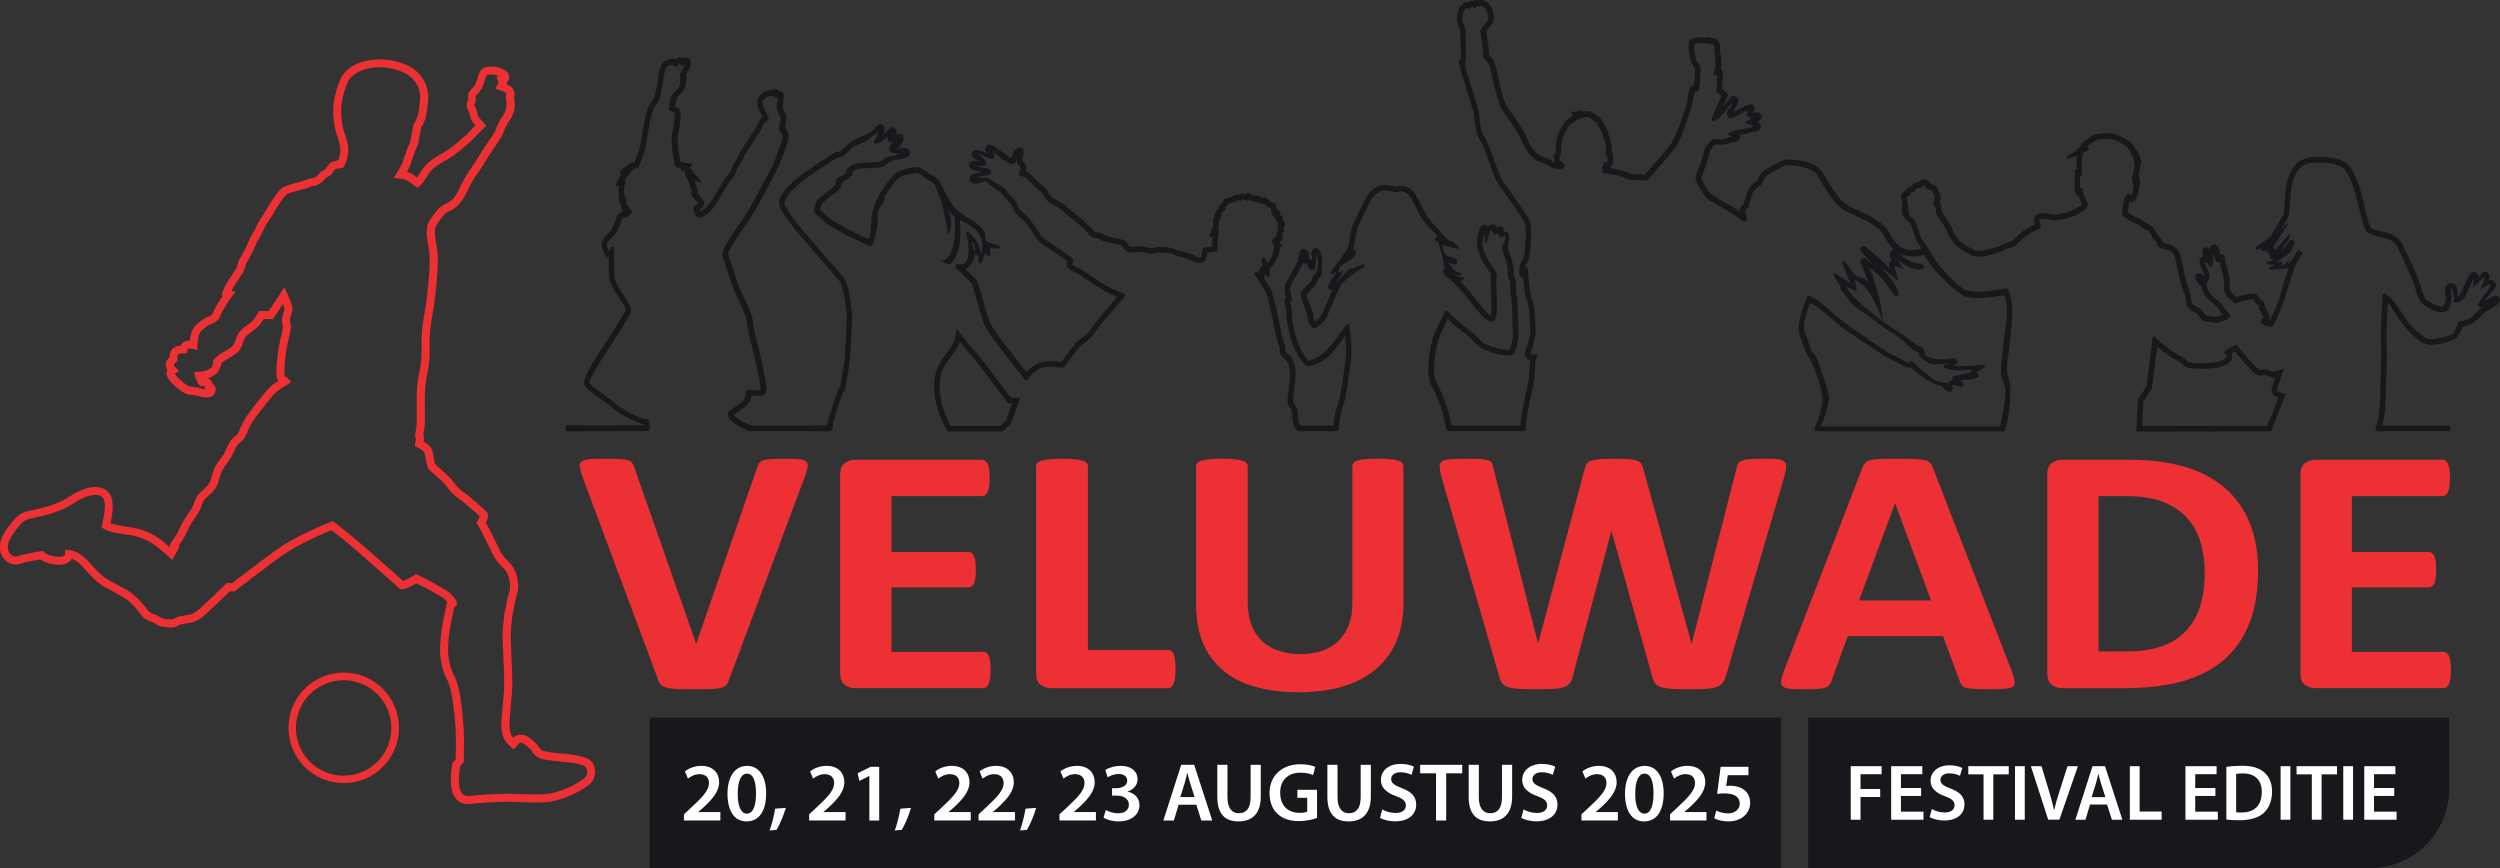 <?xml version="1.0" encoding="UTF-8"?>
<svg id="b" xmlns="http://www.w3.org/2000/svg" viewBox="0 0 1542.25 535.6">
    <rect x="0" y="0" width="1542.25" height="535.6" fill="#333333" stroke="none"/>
    <g id="c">
        <path d="M1115.45,442.68h395.49v43.84c0,27.09-21.99,49.08-49.08,49.08h-346.41v-92.92h0Z" style="fill:#18171c;"/>
        <path d="M1141.72,472.66h19.06v4.95h-13.03v9.11h12.15v4.95h-12.15v14.01h-6.03v-33.02Z" style="fill:#fff;"/>
        <path d="M1185.13,491.03h-12.45v9.7h13.92v4.95h-19.94v-33.02h19.21v4.95h-13.18v8.52h12.45v4.9Z"
              style="fill:#fff;"/>
        <path
            d="M1191.75,499.11c1.96,1.13,4.9,2.11,7.99,2.11,3.87,0,6.03-1.81,6.03-4.51,0-2.5-1.67-3.97-5.88-5.49-5.44-1.96-8.92-4.85-8.92-9.6,0-5.39,4.51-9.51,11.66-9.51,3.58,0,6.22.78,7.94,1.67l-1.47,4.85c-1.18-.64-3.48-1.57-6.57-1.57-3.82,0-5.49,2.06-5.49,3.97,0,2.55,1.91,3.72,6.32,5.44,5.73,2.16,8.53,5.05,8.53,9.8,0,5.29-4.02,9.9-12.54,9.9-3.48,0-7.1-.98-8.92-2.06l1.32-5Z"
            style="fill:#fff;"/>
        <path d="M1223.65,477.7h-9.41v-5.05h24.94v5.05h-9.5v27.98h-6.03v-27.98Z" style="fill:#fff;"/>
        <path d="M1249.08,472.66v33.02h-6.03v-33.02h6.03Z" style="fill:#fff;"/>
        <path
            d="M1263.53,505.68l-10.68-33.02h6.57l4.51,14.99c1.27,4.16,2.35,8.04,3.23,12.05h.1c.88-3.92,2.06-7.94,3.38-11.96l4.8-15.09h6.42l-11.42,33.02h-6.91Z"
            style="fill:#fff;"/>
        <path
            d="M1289.36,496.32l-2.84,9.36h-6.22l10.58-33.02h7.69l10.73,33.02h-6.47l-2.99-9.36h-10.49ZM1298.81,491.76l-2.6-8.13c-.64-2.01-1.18-4.26-1.67-6.17h-.1c-.49,1.91-.98,4.21-1.57,6.17l-2.55,8.13h8.48Z"
            style="fill:#fff;"/>
        <path d="M1313.91,472.66h6.03v27.98h13.57v5.05h-19.6v-33.02Z" style="fill:#fff;"/>
        <path d="M1366.68,491.03h-12.45v9.7h13.92v4.95h-19.94v-33.02h19.21v4.95h-13.18v8.52h12.45v4.9Z"
              style="fill:#fff;"/>
        <path
            d="M1373.44,473.1c2.65-.44,6.03-.69,9.6-.69,6.17,0,10.44,1.27,13.47,3.82,3.18,2.6,5.14,6.52,5.14,12.15s-2.01,10.29-5.14,13.13c-3.28,2.99-8.53,4.51-14.94,4.51-3.53,0-6.17-.2-8.13-.44v-32.48ZM1379.47,501.07c.83.15,2.11.15,3.33.15,7.84.05,12.49-4.26,12.49-12.64.05-7.3-4.17-11.46-11.71-11.46-1.91,0-3.28.15-4.12.34v23.62Z"
            style="fill:#fff;"/>
        <path d="M1412.93,472.66v33.02h-6.03v-33.02h6.03Z" style="fill:#fff;"/>
        <path d="M1426.16,477.7h-9.41v-5.05h24.94v5.05h-9.5v27.98h-6.03v-27.98Z" style="fill:#fff;"/>
        <path d="M1451.6,472.66v33.02h-6.03v-33.02h6.03Z" style="fill:#fff;"/>
        <path d="M1476.98,491.03h-12.45v9.7h13.92v4.95h-19.94v-33.02h19.21v4.95h-13.18v8.52h12.45v4.9Z"
              style="fill:#fff;"/>
        <g id="d">
            <path
                d="M1135.78,201.82l27.48,18.24,13.03,6.63h2.61c13.03,11.84,18.95,11.36,18.95,11.36,3.32,4.5,5.68,3.56,5.68,3.56,2.61-2.61.24-3.79.24-3.79l1.89-.24c10.19,3.32,3.79-3.08,3.79-3.08,16.82-.48,9.48-4.74,9.48-4.74,0,0,11.13-5.68,2.37-4.5-5.5.71-11.06.79-16.58.24,6.39-2.37.23-4.74.23-4.74-10.42,2.84-17.04-1.42-17.04-1.42l-1.89-5.21s-2.84,0-4.5-1.9-12.32-8.76-12.32-8.76c-27.27-18-30.11-26.53-30.11-26.53l6.4,2.84-1.18-7.11,2.13,1.19c8.29,3.55,14.92,24.4,14.92,24.4,0-10.9-5.21-24.16-5.92-27.48-.58-2.25-1.63-4.34-3.07-6.16,8.29,5.21,12.08,11.84,15.16,16.1,3.08,4.26,3.79.95,3.79.95-1.43-7.82-11.84-17.77-11.84-17.77l11.84,9.71-2.84-9.48,5.92,1.66-4.27-5.92s7.58,6.63,13.74,6.4,1.42-3.56,1.42-3.56c-7.58,0-13.74-6.4-13.74-6.4,9.47,3.79,15.17.71,15.17.71,5.21,9.24,18.71,22.51,24.87,25.56,6.16,3.06,24.83-.44,24.83-.44,3.36,7.47.41,21.85.41,21.85,0,0-1.78,15.34-2.39,22.51-.51,5.92,1.37,8.08,2.39,11.64,1.62,5.68-2.97,24.99-2.97,24.99h-110.83c2.13-3.32,4.98-13.27,5.21-17.3.23-4.03-4.5-16.1-6.4-22.03-1.9-5.92-4.03-6.39-4.03-6.39l-3.32-9.71c-4.5-6.16,2.14-20.61,2.14-20.61,3.08-.24,19.18,14.68,19.18,14.68M399.97,266.13l.86-.91-.05-.91c-.18-3.53-.23-4.23-.26-4.37l-.1-.75-.85-.76h-2.84c-1.85-.76-12.62-5.23-16.06-8.7-1.62-1.65-4.49-3.65-7.59-5.79-2.57-1.78-9.38-6.51-9.48-7.87.1-1.93,4.46-9.66,8.61-16.04,2.62-3.94,15.74-23.76,16.89-27.61.76-2.54-1.41-5.81-4.15-9.95s-5.82-8.78-5.95-12.59c-.25-7.86-.17-13.36-.17-13.41l.06-3.98-1.65-.39-1.44,3.06-.05-.11-.43-1.05c-1.26-3.03-1.64-3.95,1.33-6.54,3.08-2.68,3.69-3.9,4.32-5.61.24-.7.55-1.37.91-2.01.61-1.13,1.07-2.34,1.36-3.6.43-1.64.51-1.65,1.04-1.7,3.53-.48,4.59-2.31,4.77-2.67l.86-1.76-1.02-1.21-.64.18c-.03-.53-.12-1.05-.28-1.56-.21-.73-.78-1.3-1.52-1.5-.13-.94-.2-1.89-.23-2.84,0-1.46-.57-2.11-1.18-2.39-.15-3.11,0-5.63.4-6.65.57-1.39.57-2.46-.06-3.2.16-.27.31-.5.43-.65.53-.7,3.36-4.04,3.41-4.07l1.54-1.82-.16-.29c.14-.08.3-.15.45-.2l2.07-.06.78-.57.21-.53s2.2-5.62,3.28-8.68c.73-2.07,1.78-8.52,2.62-13.73.45-2.84.89-5.49,1.07-6.18.66-2.69,1.48-5.34,2.45-7.93.41-.31,1.28-1.26,3.25-4.91l1.86-8.11c.62-5.89,1.83-11.24,2.43-11.89.98-.72,2.08-1.24,3.25-1.54.47.19,1.41.67,1.94.95l.88.47,1.22-.47.34-.94.35-.63c.21.08.4.19.57.34l.51.89,1.35.2.8-.77.28-.25c-.03.21-.09.41-.18.6-.76,1.81-2.6,4.99-2.62,5.02l-.25.74v.28c.19,2.12.17,5.68-.49,6.99-.76,1.49-2.76,3.41-3.72,4.38-.4.32-.73.7-.99,1.14-.09.2-.21.45-1.74,7.53l-.12.57.35.9.49.34c.85.58,1.75,1.09,2.69,1.5.27,1.14.52,5.21-1.01,11.17s-.04,13.48.76,17.53c.19.93.42,2.08.42,2.35-.09.83.17,1.65.72,2.27.5.44,1.17.64,1.83.54.28-.04.56,0,.81.1l.43.15.14,1.19,1.25.57c.66.32,1.29.7,1.88,1.14l-.83,1.01,1.09,1.94c.58.99,1.09,2.02,1.55,3.07.21.96.52,1.9.9,2.81.27.74.57,1.47.68,1.96.03.22,0,.44-.06.65-.28,1.02-.11,2.12.47,3.01.31.45.88,1.14,1.55,1.89.51.6,2.08,2.42,2.3,2.72-.37.15-1.4.75-2.19,1.23l-.52.31-.4.91.12.57c.6,3.04.84,3.41.99,3.6,1.7,2.55,3.18,2.19,3.92,1.74l.29-.15c1.2-.64,4.41-2.33,6.6-5.04,1.38-1.7,3.48-5.24,5.68-9.01,1.62-2.74,3.3-5.58,4.66-7.62,1.58-2.36,2.19-2.94,2.56-3.28.64-.58,1.1-1.32,1.35-2.15.22-.56.41-1.13.57-1.7.18-.64.26-.96,1.46-2.77.88-1.34,1.66-2.74,2.32-4.2.55-1.21,1.17-2.38,1.85-3.52.78-1.29,2.2-3.41,3.7-5.68,2.35-3.53,4.77-7.18,5.73-9.03.33-.64.62-1.24.91-1.84.34-.7.87-1.78,1.14-2.27,1.3-.2,2.16-1.41,2.53-2.51l.13-.39-.09-.74-.22-.35c-2.53-3.95-4.18-8.58-3.37-9.54,2.05-2.45,3.35-2.69,4.86-2.96l.9-.18.16-.03.78,1.2,1.59-.13,1.05-.09c-.08.85-.24,1.86-.4,2.89-.31,1.98-.49,3.15-.38,3.93.19,1.43,1.79,4.48,2.32,5.4.07.6-.23,3.28-.94,6.41l-.07.33.1.63.18.3s1.7,2.84,2.19,4.04c0,.19.06,2.27-5.07,15.34-1.29,3.29-3.6,7.52-5.68,11.31-1.2,2.19-2.35,4.27-3.17,5.97-2.23,4.54-9.21,16.98-12.57,21.3-3.63,4.68-9.78,14.64-10.62,17.21-.61,1.9.35,4.78,2.27,10.16.91,2.57,1.95,5.49,2.68,8.25.85,3.26,2.75,7.24,4.76,11.46,2.53,5.32,5.15,10.79,5.43,14.47.32,4.29,1.56,9.09,3,14.68.94,3.64,1.9,7.41,2.72,11.46l.62,3.07c.89,4.33,2.2,10.79,1.84,12.18-1.14.27-4.1-.13-5.25-.29-1.44-.19-1.82-.24-2.3-.07-1.08.37-1.24,1.39-1.36,2.2-.23,1.52-.67,4.32-3.41,6.09-2.5,1.58-4.9,3.31-7.19,5.19l-.22.19-.28.49-.06.3c-.17.86-.45,5.4,10.72,9.97.79.32,1.66.69,2.57,1.08l.34.07,49.34.07.67-.31.73-.86.22-.53v-.31c.11-2.04.35-3.86.39-4.04.36-.54.82-1.93,2.67-8.24.45-1.54,1.02-3.47,1.18-3.9l.32-.91c1.2-3.41,1.74-4.72,1.99-5.21l.57-.23.53-.65.08-.48c.03-.16,2.75-16.01,2.99-18.87.19-2.33,1.49-24.31,1.26-27.12-.37-4.29-1.82-18.61-4.79-22.58-1.58-2.11-6.7-7.95-11.65-13.6-3.98-4.54-7.7-8.79-9.51-11-.63-.78-1.49-1.78-2.55-3.02-3.54-4.14-14.32-16.71-13.16-19.69,1.62-4.16,4.19-7.67,13.12-14.3,8.92-6.63,19.31-12.82,19.6-13,.28-.09.56-.16.85-.22,1.83.35,5.23-2.73,7.8-5.42,1.46-1.54,5.24-3.11,7.5-4.05.8-.34,1.48-.61,1.93-.84.03,0,5.95-4.92,7.57-5.87l-1.84,3.98c-.09,1.04-2.27,2.79-1.36,3.37.9.57,2.04.59,2.96.05l1.09-.57,4.23-3.41c-.39.44.51,2.45.43,2.81-.14.61,1.08.76,2.84.22.84-.26-2.27,2.2-.94,2.14-.37.16,0,0,0,0l-.63.48-.14.24c-.51.85-.57,1.9-.15,2.79.34.63.94,1.07,1.64,1.23l4.43.9-8.89,2.27c-1.41,1.41-2.94,2.45-3.29,2.52-.73,0-2.76.13-4.9.27-2.51.16-5.64.36-6.86.36-2.3.09-4.54.82-6.45,2.11-.79.57-1.86,1.61-1.87,1.61l-.51.48-.15,1.08.28.46c-1.13,1.2-2.49,2.15-4.01,2.78-2.14.72-2.4,2.43-2.56,3.45s-.32,2.09-2.17,3.41c-2.61,1.79-5.12,3.72-7.53,5.78l-.7.57c-1.91,1.6-3.3,5.29-2.98,7.91.06,1.23.76,2.33,1.85,2.91.83.4,1.56.99,2.14,1.7.48.51,1.06,1.14,1.9,1.89,1.95,1.81,8.13,5.25,13.93,8.37l1.03.57c1.86,1.02,12.73,6,12.84,6.04l.84.39,1.14-.47.34-.85c1.28-3.35,2.23-6.82,2.84-10.36.74-4.9-.18-8.48.57-10.16l4.18-7.21-.41-1.14-.06-.03c.57-1.07,1.2-2.1,1.89-3.1.28-.39.61-.88.99-1.45,1.7-2.53,4.6-6.78,7-8,3.23-1.64,8.96-2.68,10.11-2.56s3.84,1.7,4.17,2.13c.44.87,1.31,1.3,2.51,1.89,1.7.83,3.79,1.87,4.87,4.02.57,1.1,1.14,3.91,3.07,7.69l.2.37c2.84,9.53,4.66,22.15,4.66,22.15,3-5.43,1.66-11.26.23-14.88,1.21,1.45,2.5,2.83,3.87,4.12,0,0,1.94,26.65-8.52,26.74-.37,0,5.23,2.47,5.23,2.47,9.33-7.58,6.36-27.68,6.36-27.68.48.73,12.81,4.1,13.83,14.46.16,1.57-.28,7.23-.82,5.33-3.07-10.87-9.61-14.27-9.02-11.79,3.41,14.25.81,21.59-5.82,18.83l-.84,2.9c1.21.88,2.38,1.83,3.48,2.84.82.99,1.72,1.91,2.69,2.75,1.31,1.23,3.52,3.29,3.98,4.21.49,1.1.87,2.24,1.14,3.41.05.25.12.5.22.74.08.26.37,1.3.8,2.79l.12.44c2.22,7.86,4.45,15.69,5.35,17.64,1.36,2.98,8.11,12.71,10.88,15.93.94,1.09,3.04,3.83,5.56,7.12,2.6,3.38,5.54,7.21,8.04,10.32l.73.91,1.39-.06.65-.97c2.27-3.41,6.71-6.63,9.43-6.91,2.73-.34,5.5-.35,8.23-.03,1.1.2,2.21.31,3.32.31h.45l.71-.37.26-.37c.07-.11,7.25-10.44,10.57-13.43.87-.78,1.79-1.48,2.77-2.11,1.61-1.07,3.01-2.01,5.45-5.68,3.29-4.94,17.04-20.6,17.65-21.27l.85-.96-.36-1.39-1.2-.43c-3.68-1.36-7.25-3-10.69-4.91-1.99-1.14-4.49-2.84-7.13-4.62-4.23-2.84-8.61-5.82-11.93-7.27-.52-.21-1.02-.49-1.47-.83l.22-.54c.3-.64,1.21-2.6-.71-3.98s-13.14-9.13-16.42-11.22c-1.64-1.05-2.99-3.2-4.57-5.68-1.19-1.97-2.5-3.87-3.91-5.68-1.52-1.83-3.18-3.54-4.96-5.11-1.51-1.37-2.59-2.37-2.84-3.27-.83-2.72-1.29-3.6-3.94-6.02-1.55-1.53-2.94-3.22-4.12-5.04l-.49-.51c-3.22-2.16-9.55-6.01-9.99-6.33-.39-.43-5.33.22-6.76-.49.79-.44,8.03-1.47,8.33-2.14.31-.64.31-1.38,0-2.01-.57-1.18-3.53-1.49-5.07-1.85l-3.93-.98c.37,0,4.54-.1,4.91-.12.84-.06,2.47-1.93-.12-4.25l-2.1-2.02s-2.39-2.31,2.27.34c4.66,2.65,5.68,1.51,6.22.89.73-.84-.73-3.27-1.23-4.05.47.34,4.95,4.19,5.43,4.51l1.38.92c3.01,2.01,4.52,3.02,6.16,2.44,1.53-.57,1.79-1.74,2-2.72l.09-.38c-.01.71.02,1.43.1,2.14l.22.71,1.82,2.2c.68.82-.08,2.5-.4,3.02l-.64,1.01.52,1.3,1.14.3c.93.22,1.85.52,2.72.91.33.22,1.91,1.79,2.84,2.72,1.7,1.7,3.85,3.81,5.6,5.26,1.02.73,1.84,1.71,2.39,2.84.53,1.04,1.19,2.02,1.95,2.9,1.47,1.73,3.2,2.58,4.87,3.41,1.49.66,2.88,1.52,4.14,2.57.87.77,2.27,1.92,3.93,3.28,4.37,3.58,10.97,9,12.79,11.48,2.13,2.91,4.19,2.93,5.55,2.94.69,0,.82.03.94.13,1.86,1.55,4.74,2.48,11.03,3.54,3.25.57,3.48.95,3.98,1.81.38.7.85,1.36,1.4,1.94,1.66,1.78,3.89,1.52,6.07,1.26,1.77-.21,3.76-.45,6.04.19,3.32.94,4.27.86,5.81.43,1.19-.35,2.43-.51,3.68-.49,3.14-.1,6.27.49,9.16,1.74l.43.16c.36.14.95.3,2.14.61,2.01.52,5.36,1.4,6.92,2.22l.76.39c2.01,1.06,2.69,1.36,5.32,1.32,1.13,0,2.2-.47,2.96-1.31,1.27-1.39,1.47-3.53,1.4-4.47v-.51l4.81-.48.93-.09.77-1.01-.16-.92c-.09-.49-.15-.99-.16-1.49,0-.44.23-3.54.36-5.19.06-.76.08-1.14.09-1.3.09-.35.51-1.85.57-2.05l.18-.57-.28-.92-.45-.38-.12-.1c.28-.95.68-3.82.79-4.68l.16-1.26h0c.81-1.22,1.02-1.55,1.14-1.95l.16-.62-.31-.89h-.03c.49-.63,1.02-1.22,1.58-1.78h.26l.86-.8.06-.93-.05-.57,1.26-1.36.41-.4.12-.41c1.44-.41,4.06-1.31,4.28-1.39l.32-.18c.24-.16.52-.35.74-.49l1.79.11h.35l.62-.21.27-.23.35-.28.35.1c2.06.62,2.36.69,2.84.57.32-.07.61-.22.85-.44l1,.57,1.58.27c1.39.75,1.89.87,2.53.65l.4-.18c.89.47,1.81.88,2.76,1.22.42.11.86.11,1.28,0,.73.74,1.14,1.18,1.18,1.22.47.7,1.83,1.2,2.73,1.46.17.71.4,1.89.57,3.01l.23,1.1,1.17.66.36-.14c0,.25,0,.51-.03.72l-.05.61.51.85.69.31c.13.86.53,1.65,1.14,2.27l-.27.39c-.41.77-.39,1.69.03,2.44.15.29.26.6.33.91-.68.92-1.52,2.41-1.1,3.82l.05.2c-.39.09-.75.29-1.05.57-.32.31-.53.7-.61,1.14h-.57l-.72,1.33.13.2-.36.46,1.14,1.91c.18.33.32.69.41,1.06.07.44.04.9-.09,1.33-.06.38-.14.84-.23,1.44-.24,1.77-2.73,6.44-3.61,7.06l-.28.18-1.49-3.57-1.66.34v5.58h-.1l-.8.14-.7.86v1.43l-.93.35-.09.57-1.39-.35-.91,1.35,1.35,1.9c.04.06,3.98,5.65,5.85,9.48,1.7,3.57,4.32,16.77,5.17,21.11l.14.76c.57,2.84,2.41,10.61,3.35,12.75h0c-.49,1.6-.61,3.54,2.56,5.89,2.76,2.04,3.17,5.33,3.54,8.24l.12.95c.2,1.49-.42,6.54-.88,10.22s-.72,5.92-.65,6.96c.14,2.23.74,3.1,1.66,4.42.22.31.47.67.75,1.11.41.63.51,2.51.57,4.02.13,2.58.27,5.24,1.7,6.91.29.33.53.7.7,1.1l.22.57.81.57h24.25l.86-.78.07-.78c.4-4.2.94-8.86,1.87-11.59,1.95-5.71,2.19-6.78,2.22-7.11.27-1.56,3.87-22.68,3.87-28.87-.1-4.79-.46-9.58-1.09-14.33l-.29-2.18-1.56-.38-1.27,1.79c-.1.14-9.95,14.02-13.29,16.42-4.63,3.32-8.67,4.58-9.32,4.18-3.07-3.82-5.43-8.16-6.98-12.82-2.02-6.14-3.12-13.52-3.02-16.11.09-2.02-.52-4.85-.93-6.73l-.14-.62.66-.24.57-1.02-.19-.76c-.69-2.72-1.22-6.25-.89-7.23.36-1.1,2.59-4.94,4.12-7.58,1.22-2.08,2.09-3.6,2.39-4.29.64-1.44,1.09-2.23,1.14-2.37l.14-.42.07-.37c.29.57.92.89,1.89,1.01l.65.09.18.57c.15.6.39,1.17.7,1.7l.21.32c.2.67.76,1.17,1.45,1.3,1.53.25,2.23-1.32,2.49-1.91.03-.07.32-7.31.62-8.2-.09.57,1.3,4.83,1.23,5.11l-.41,2.97v.92l-.31.82c-.17.57-.4,1.13-.68,1.66-.39.83-.96,1.58-1.66,2.18l-.25.19-.32.48-.09.3c-.23.89-1.01,2.95-1.95,3.61-1.9,1.35-4.46,4.64-4.75,5l-.19.24-.18.57v.31c.12,2.11.6,4.18,1.42,6.12.6,1.43,1.14,2.84,1.55,4.08.34,1.01.73,2,1.18,2.97.03.3.03.6,0,.9-.18,1.33.1,2.68.8,3.82.41.62.73,1.14.98,1.58.57.91.87,1.47,1.66,1.83l.49.15.57-.03.36-.14c1.32-.52,6.1-4.2,7.52-8.03,1.33-3.59,7.07-16.81,8.67-19.09,1.23-1.75,5.35-4.82,7.38-6.19l6.96-4.75-.82-1.51-7.79,3.24-.22.09v-.5l-.09-.52-9.52,9.89,5.06-7.71-.2-.19c-4.73,3.28-1.7-2.47-1.7-2.47,1.82-1.93,8.42-4.77,9.53-7.83.43-.88.12-1.94-.72-2.45-.26-.16-.55-.26-.85-.3.42-1.57.73-3.16.93-4.77.53-3.35,1.19-7.5,2.27-9.89,2.38-5.11,7.49-15.65,8.7-17.44,1.43-2,3.47-3.48,5.82-4.21,1.86-.6,6.14.4,7.95.98l.34.1.65-.05.31-.15c.19-.09,4.84-2.27,8.36,3.03,1.37,2.1,2.57,4.31,3.58,6.6,1.75,4.02,4.09,7.76,6.94,11.1,1.1,1.32,5.11,4.78,6.15,5.96l-1.7,2.31.57,2.03c1.26-4.06,3.47,6.04,4.63,10.36.8,3.01-.17,4.31.94,5.11l.49.35-.57.22-.49.33-.38.72v.55c0,1.6,2.74,4.23,3.9,4.85.25.14.53.27.81.39l-.04.14,1.1,1.11c2.94,2.95,7.64,7.84,8.56,9.21,1.22,1.82,9.74,12.57,11.83,13.93l.39.26c1.05.71,2.64,1.78,4.27,1.01s2.12-3.05,2.27-4.91c.36-3.98.06-9.87-.14-13.78v-.21c-.07-1.47-.13-2.64-.13-3.32v-1.34c0-1.09,0-2.87.06-3.72l.22-.35c.64-1.2.14-1.95-3.18-6.92-.67-1.01-1.35-2.03-1.94-2.95-2.12-3.3-3.89-8.78-3.73-10.62l.03-.36,1.36-6.65.19,7.17c1.26-.09,3.08-7.41,3.27-8.61,0,.36,1.03.84,1.14,1.14l.57.29.51,2.44,1.23-1.44c.09-.23,2.2,1.28,2.31,1.01-.12.68-.21,1.37-.26,2.07l2.06-1.14c2.14-1.49,2.27.72.72,4.21-.48,1.08-.72,1.53-.86,1.5-.05,2,.32,3.98,1.1,5.82,1.43,3.48,2.27,7.48,2.27,8.82,0,1.77.14,4.61.14,4.61l.18.73.15.2c.36.48.65,1.01.88,1.56,0,.35.37,9.26.85,10.58.28,1.2.94,18.65.94,22.23s-1.39,8.79-2.05,9.66c-1.73.38-13.63-1.45-17.61-5.56-2.84-2.96-4.69-4.71-5.37-5.17-.28-.23-6.82-5.68-9.03-7.34-1.89-1.59-3.67-3.29-5.34-5.11l-.84-.9-1.4.19-.57,1.1c-.57,1.09-5.54,10.74-6.94,14.85s-5.31,22.2-1.09,29.88c3.91,7.12,6.98,15.46,8.24,22.32.23,1.31.57,2.84.92,4.49l.15.68.85.68h47.32l.86-.87v-.87c0-.6,0-1.23-.03-1.97-.11-4.12,3.41-19.63,4.54-24.78l.23-1.01c.5-2.21.63-5.42.77-8.52.08-1.88.25-5.79.53-6.38l1.14-1.55-.77-1.37-1.91.17c-.59.04-1.19-.02-1.77-.18,0-.11.02-.22.06-.32l.32-1.08c1.49-4.91,3.06-10.38,2.89-13.07-.03-.52-.06-1.35-.1-2.41-.23-6.94-.57-13.97-2.12-17.04-1.35-2.69-2.01-11.49-2.27-14.89-.07-.91-.12-1.56-.15-1.81l-.43-3.14-1.47-.47c.12-.46.32-.9.6-1.28,1.33-1.69,2.1-3.75,2.2-5.9h0c.34-2.68,1.97-16.25.06-20.84-1.28-3.07-7.28-11.55-12.1-18.37-2.49-3.52-4.65-6.57-5.4-7.81-.87-1.45-2.43-5.79-3.95-10.04-2.17-6.07-4.63-12.95-6.63-15.98-2.18-3.3-2.63-8.95-2.9-12.33-.04-1.1-.17-2.19-.4-3.27-.13-.46-.67-2.2-1.43-4.64l-.83.26.77-.45c-1.74-5.58-7.04-22.59-7.13-23.94,0-.3-.03-.6-.09-.89.82-1.14,1.08-3.94.57-14.31v-.42c-.05-.84-.07-1.43-.07-1.6h0c.18-1.28.19-5.9-1.61-8.38-.97-1.34.09-7,.66-7.75.46-.63,1.01-1.18,1.64-1.65l.37.03.64.54,1.3-.21.53-.87.12-.14c.18,0,.35.03.52.07l.98.81,1.37-.42.31-.96c.39.14.78.25,1.19.34l.4.07.68-.18.3-.23.41-.16c.48.13,2.53,1.57,3.04,2.73.65,1.47,1.24,4.11,1.05,5.45,0,.12-.26,1.35-3.16,4.65-.65.73-1.6,2.17-1.6,3.15,0,.04.06.57.2,1.48.44,2.78,1.6,10.17,1.65,12.95.03,2.04.51,2.99,1.89,3.74.4.23.96.52,1.7,2.62.66,1.8,1.4,5.17,2.2,8.79,1.51,6.82,3.22,14.56,5.61,18.35,1.48,2.33,3.19,4.77,4.86,7.15,2.27,3.27,4.46,6.36,5.61,8.59.93,1.82,1.56,3.19,2.11,4.4.66,1.41,1.23,2.64,2.05,4.12,1.14,2.07,4.49,7.08,10.32,8.82,1.37.37,2.67.97,3.85,1.76,1.47,1.01,3.14,1.68,4.9,1.96,1.98.38,3.98.62,4.79-.91.27-.53.57-1.61-.73-2.87-.19-.19-.4-.35-.63-.49-1.03-.69-1.24-.98-1.28-1.07l-.1-.29c-.37-1.06-.45-1.51-.19-1.93l.95-1.53.13-.52v-.27c-.12-1.94-.12-7.61,1.41-10.59.42-.81.77-1.53,1.1-2.21,1.27-2.61,1.96-4.05,4.26-5.61l3.41-2.3.14.05,1.14-.57.2-.03.16-.17h.05l.7-.19c1.81-.51,3.75-.66,4.16-.46,1.52.8,4.82,3.17,5.46,4.03,1.19,1.87,2.19,3.85,2.98,5.92,1.11,2.77,2.43,7.24,2.47,8.84.03,1.21-.04,2.42-.23,3.62l-.12.87.72.98.57.09c.02,1.25-.04,2.51-.18,3.75l-.99-.57-1.27.54-.28,1.14c-.85,3.41-.88,3.98-.37,4.62l.2.34.74.41h.34c.48.05,7.9,1.23,10.79,2.12.87.26,1.72.61,2.52,1.05,1.07.63,2.27.99,3.51,1.03,1.05.05,1.84.05,2.55.05.87-.02,1.74.02,2.61.13,2.23.31,4.84.44,5.5-1.14.45-.57,1.95-2.27,3.41-3.93l.24-.28c4.26-4.86,10.71-12.21,12.86-15.42,3.32-4.95,9.48-22.9,10.08-26.44.43-2.58,1.08-5.9,1.43-7.47.32-.02.64-.02.97,0l.82.05.91-.78.1-.95c.28-2.84.93-9.51.93-10.89.12-2.19-.66-4.33-2.16-5.93-1.24-1.4-2.18-9.44-1.77-10.68,1.01-.67,3.41-.94,4.78-.72.34.03.67.11.98.23h1.1l.41-.35.51-.24.11.41c.14-.02.27-.02.41,0h.44l.57.52.96-.1c.41-.05.81-.07,1.22-.06.41.47,1.14,1.66,1.09,2.02l-.28,1.51v.45c.68,4.13,1.17,9.26.81,10.34l-1.45,4.4,1.26,1.03,1.24-.72v.16c.05,2.91-.66,9.26-.68,9.33l-.05.48.32.77,3,2.36c-1.14,2.49-3.48,7.57-5.25,12.16l-.95,2.58,1.28,1.02,2.16-1.37c.18-.12.37-.23.57-.32,1.83-.68,5.68-6.45,8.52-9.83-.22.41.57,1.7-2,4.23-1.33,1.3-1.05,4.1.09,5.25s6.18-1.99,11.57-4.87l-.57,3.72c.5-.2,4.2.71,1.27,2.67-.82.48-1.43.84-1.55.9l-.49.23.38.57,4.34,1.08-.34,1.37c-1.81.33-11.4,2-11.86,2.27l-.57.24-2.16.78v1.62l2.14.83h.05c-.84.18-1.66.41-2.46.7-1.22.4-2.89.95-3.87.95h-5.81l-.68.32-.26.32c-.07.09-2.52,3.12-3.22,3.93-.57.67-.98,2.04-1.94,5.81-.46,1.95-1.03,3.88-1.7,5.77-1.08,2.45-2.63,7.03-2.77,8.07-.27,1.87,6.03,11.61,7.95,12.88,2.04,1.35,13.8,8.15,15.21,8.95,2,1.25,3.93,2.61,5.78,4.08l.61.47,1.02.03.54-.37c1.18-.8.78-1.98.32-3.35-.36-.94-.63-1.9-.82-2.89.35-.65.86-1.21,1.48-1.63l.28-.19.36-.52.07-.34c.34-1.47.76-2.8.81-2.94.36-.45.5-.99.76-2.06.35-1.48,1.09-4.54,2.49-5.47,2.94-1.92,3.98-3.16,4.12-3.35l.24-.48c.38-1.3,1.62-4.19,3.03-4.9.69-.34,1.7-.93,2.88-1.63,2.75-1.61,7.33-4.31,9.5-4.48,3.26-.26,15.34,1.05,18.31,5.76.57.86,1.16,1.9,1.85,3.03,3.84,6.35,9.66,15.91,14.88,18.85,1.41.8,3.33,1.66,5.55,2.68,6.94,3.16,16.42,7.49,19.11,13.01,1.82,3.75,3.98,6.69,6.46,8.77-.67-.13-1.35.07-1.85.54-1.36,1.25-1.18,3.93.36,6.45l-.6-.06-.57.36c-1.24.76-.95,1.63-.11,4.21.13.38.24.75.36,1.11-.35-.61-.76-1.18-1.23-1.7-.7-.75-11.96-11.93-14.85-13.1-.81-.4-1.78-.16-2.32.57-.93,1.32-.28,2.06,2.84,5.55,1.48,1.65,3.98,4.46,5.64,6.75-1.48-1.93-3.24-3.63-5.21-5.06-1.35-1.01-2.33-.47-2.68-.18-1.38,1.08-.76,2.51,1.08,6.75.97,2.22,2.58,5.94,2.58,7.28v.35c-.87-1.74-3.23-2.39-5.15-2.92-.5-.13-.99-.28-1.48-.46-.57-.24-2.34-2.18-3.69-4.06l-4.07-5.63-1.51.83,2.57,6.45c0,.05,1.4,3.53,2.84,6.86h0c-1.49-1.11-5.34-3.69-6.11-4.2l-3.36-2.24-1.21,1.18,2.15,3.41s1.63,2.59,2.69,4.07l-.64.68,2.97,3.98c4.18,5.56,5.47,6.82,6.19,7.27,2.37,1.58,14.26,9.99,15.82,11.36.9.78,3.48,2.47,6.21,4.26,2.47,1.62,5.54,3.63,6.36,4.35.62.54,1.49,1.34,2.54,2.27,1.77,1.61,3.59,3.28,4.5,3.98.86.59,1.78,1.09,2.74,1.5.32.15.78.36,1.1.53.18.72.39,1.43.64,2.13l.4.64c.19.19,4.64,4.65,9.03,4.65h.19c2.94-.05,5.88-.36,8.76-.92-.17.1-.34.18-.52.25l-2.93.95v1.64l2.41.85c2.5.83,5.14,1.14,7.77.91,2.19-.23,5.63-.32,8.19-.36l-2.66,1.62.16.49c-2.08.06-3.28.18-3.91.4-.89.31-3.04.89-3.73,1.06l-3.04.79v1.66l.87.26c-.97-.01-1.93.26-2.74.8-.46.34-.79.83-.94,1.39l-.51-.27-.32-.03c-2.39-.31-7.44-1.4-9.4-3.25-1.92-1.79-3.96-3.44-6.11-4.94l-5.39-5.11-1.23.04-.6.65-.57.48c-.38-.21-1.08-.63-1.56-.92-2.48-1.59-5.11-2.95-7.83-4.07-1.83-.71-8.27-4.58-28.5-19l-1.88-1.33c-.45-.31-2.91-2.41-5.35-4.49-6.82-5.84-10.26-8.72-11.36-9.3-1.7-.87-3.66-2.03-3.88-2.16l-.87-.51-1.24.42-.37.94c-1.08,2.73-6.41,16.58-4.74,21.56l.67,2.05c1.55,4.71,3.65,11.17,5.99,14.26,2.22,2.94,8.57,19.98,7.9,26.35-.35,3.31-2.02,8.9-4.69,15.75l-.46,1.18.81,1.18h116.15l.84-.66.16-.65c.73-2.95,1.61-6.63,1.93-8.87.45-3.29,1.87-14.45.77-19.75-.27-1.26-.57-2.32-.84-3.33-.77-2.8-1.33-4.83-.69-9.34.76-5.35,3.48-27.27,3.18-33.26-.26-3.88-1.17-7.69-2.71-11.26l-.29-.64-.98-.48-.69.15c-7.03,1.54-21.59,3.48-26.31-.19-5.52-4.36-10.5-9.36-14.85-14.88-2.4-3.21-3.08-4.33-4.02-6.3-.47-.89-1.01-1.74-1.61-2.55h0l-1.09-1.52c-1.6-2.22-3.41-4.73-4.08-6.42-.35-.86-.68-1.98-1.02-3.18-.93-3.21-1.98-6.82-4.23-8.52-.75-.52-1.45-1.13-2.06-1.81l-.44-5.23c-.32-3.78-.77-4.54-.9-4.74-.11-.43-.14-.88-.09-1.32.15-.08.31-.14.47-.17h.77l.88-.74.11-.76c.04-.29.15-.57.32-.81.29-.14.61-.22.94-.21l.61.09.9-.48.28-.57c.23-.5.53-.97.9-1.37.49-.19,1.01-.31,1.54-.33l.68-.16.2-.14c.74-.52,1.51-1,2.31-1.44.23.16.44.35.62.57l.45,1.14.61.52.44.1c.93.2,1.82.55,2.64,1.03l.31.62c1.48,3,1.7,3.92,1.7,4.08-.25.49-.52.96-.82,1.41l-.2.31-.13.65.07.36c.37,1.87.78,2.56,1.28,2.87l.1.32c-.04,1,.03,2.01.21,3,.15.81.84,1.91,2.98,5.11,1.48,2.27,3.52,5.33,3.93,6.54.91,2.71,1.7,3.74,3.58,6.25l.36.47c1.07,1.49,2.42,2.76,3.98,3.73.46.28.89.6,1.3.95.98.8,2.09,1.42,3.29,1.83.41.13.8.31,1.16.53l.21.23c.9,1.14,1.87,1.28,4.4,1.36.78,0,1.4.05,1.98.08,1.7.09,2.39.13,3.7-.51.66-.2,1.34-.36,2.02-.49,2.49-.57,6.25-1.36,9.16-3.05,1.19-.7,2.49-1.18,3.85-1.43,1.4-.31,2.84-.63,4.15-2.31.93-1.08,1.98-2.05,3.12-2.9.76-.52,1.44-1.15,2.02-1.87.43-.43,3.98-2.48,8.44-4.71l.68-.34.43-1.06-.25-.72c-.37-.96-.61-1.98-.71-3,.02-.23.13-.43.32-.57.23-.18,1.03-.57,3.15-.21l1.41.23c3.36.57,4.75.8,8,.15,2.54-.42,5.04-1.06,7.48-1.91,2.19-.84,6.63-3.41,6.73-3.48.82-.57,2.72-2.08,2.72-3.8,0-.96-.52-2.01-1.36-3.65-.33-.6-.63-1.21-.88-1.85-.23-.72-.42-1.45-.57-2.19l-.38-2.39-1.58-.28v-.07c.1-1.07.12-2.16.04-3.23-.08-1.05-.08-2.1,0-3.15l1.28-1.79-.03-.24.17-.12.03-1.36-.35-.28c.12-.61.14-1.23.05-1.84-.09-.83-.21-6.17.39-7.77.23-.54.37-1.12.42-1.7l3.41-2.12-.5-1.6-.89.04.22-.18.72-.6c1.57-1.31,4.18-3.5,5.75-3.77,2.51-.41,7.09-.8,9.42-.17,3.07.82,8.75,4.03,9.79,5.81.57.94,1.06,1.74,1.51,2.39l-.21.91,1.1,1.03.29.28.44,1.75c.4,1.62.81,4.44.45,5.62-.7,2.3-1.32,5.68-1.32,5.72l-.08.93.27.36-.29.61.57.86-.19,1.41.85.42v.05c-.31,2.33-.91,4.61-1.79,6.78l-.16-.22-.57-.87-1.34-.11-.73.77c-.15.16-1.49,1.61-1.9,4.54-.1.66-.22,1.44-.36,2.37-.74,4.77-.8,5.15,0,5.87.37.34,5.85,3.98,8.42,4.83,1.13.45,2.19,1.08,3.12,1.87.7.56,1.44,1.06,2.22,1.51.5.27.91.47,1.28.64.91.44,1.04.51,1.32.97.15.26.28.52.45.84.91,1.86,2.09,3.59,3.49,5.11.51.47.87,1.08,1.03,1.75.4,1.78,1.55,2.15,3.72,2.69,3.77.94,5.96,1.91,6.78,4.36.44,1.33,1.1,4.34,1.79,7.53.97,4.44,2.06,9.49,3.14,12.58.57,1.6.95,2.61,1.24,3.35q.57,1.52.61,3.5c.04,4.14,2.92,6.78,5.61,7.87.49.2.85.32,1.14.41s.34.11,1.22,1.41l.45.65c1.75,2.55,2.12,2.9,4.69,3.25.47.06,1.06.14,1.81.27,3.98.72,4.52.81,7.08-.43.5-.23,1.04-.38,1.58-.43,1.27-.06,2.43-.7,3.15-1.75l.6-.83-.04-1.06-.43-.52c-.93-1.14-1.82-2.11-2.2-2.51-.32-.42-.62-.87-.89-1.33-.74-1.19-1.58-2.54-2.66-3.33-2.04-1.49-6.37-5.36-7.03-7.11-.84-2.23-1.4-4.13-1.51-4.48l.26-.04.51-.66c.2-.27,1.97-2.7,1.4-5.27-.11-.51-2.79-6.41-3.09-7.21.69.32,1.42.56,2.16.72l1.14,2.45.72.14.29-.29c.45-.62.51-.77-.13-2.81l1.35,1.23-.35-7.21,1.66,4.38-.51-4.38.51,4.31.1.61.64.69.57.14c.46.13.96.05,1.36-.22l.03.19c.14.74.28,1.57.51,2.41.09.33.2.73.33,1.19l.06.23c.69,2.4,1.84,6.41,1.7,9.32l-.03.57c-.17,2.93-.19,3.24.47,4.92l.21.55c.66,1.77,2.64,3.59,5.62,5.95l.44.35.93.09.5-.26c1.28-.65,2.63-1.15,4.03-1.5,4.92-1.22,5.78-.74,5.89-.63.25.25.47.54.65.85l-.05.32.44.88.53.29c.71.39,1.36.87,1.95,1.42.08.53.1,1.06.06,1.59l-.07.47.3.78.36.3c.43.38.83.79,1.2,1.23l.1,1.23.23.51.19.21c.19.22.35.48.45.76-.37.6-.79,1.17-1.26,1.7l-.7.85.29,1.33,1,.48c.42.21.85.4,1.3.57,3.04,1.03,4.37,1.35,5.31.3.73-.83,6.86-14.52,7.38-17.32.53-2.79,5.28-17.51,6.29-20.11.12-.29.27-.57.44-.83l3.98-6.32-1.14-.93.12-.23-1.33-1.04-1.57,1.61c-3.78,8.28-7.21,8.79-2.79,2.51-3.98,5.28-6.31,5.57-6.71,5.71,2.88-3.89-1.7-2.13-2.16-2.16.97-1.19,8.2-6.19,8.24-6.25.81-1.62,2.18-4.49,2.33-5.52l.1-.75-.54-.91-.64-.25c-1.38-.57-1.9.23-3.41,2.37-2.95,4.29-3.91,5.17-4.11,5.29h-.12c.23-.18.45-.39.64-.62.75-.92,1.29-1.98,1.58-3.13.13-.7.47-1.34.98-1.83,1.57-1.33,1.86-1.95,2.33-3.6.1-.36.23-.8.41-1.35.98-2.87-3.74,2.97-9.27,9.04l-.87-2.16,9.51-14.84-1.7.98c-.46.28-1.01.94-2.23,2.38l-1.3,1.53c2.2-3.62,4.75-7.95,5.16-9.09.27-.74.39-2.38.69-6.91.29-4.44.72-11.13,1.45-13.25l.31-.92c1.39-4.2,3.48-10.55,11.18-11.41,9.77-1.08,18.69.77,21.23,4.39,4.32,6.17,6.95,16.3,8.96,25.39,1.7,7.71,2.6,9.54,3.41,11.15l.2.41c1.07,2.23,5.04,3.46,11.09,4.73,3.94.83,7.23,3,8.38,5.54.26.57.73,1.56,1.33,2.84l.09.16c2.52,5.28,7.77,16.26,9.41,21.79,2.15,7.23,2.99,9.62,6.6,11.88,2.22,1.39,6.66,3.74,9.37,3.74,1.17-.04,2.32-.21,3.45-.51l.37-.11.53-.45.17-.35c2.42-1.94,2-10.79,1.76-12.69,1.14-2.6,2.72,8.34,1.44,7.92,0,0,2.71,1.14,5.83-1.52,1.3-1.14,2.72-4.19,4.75-8.78,0,0,1.96-5.41,1.96-3.24s-.15,4.75-.15,4.75c0,0,7.64-8.79,6.92-5.91-.68,2.33-1.55,4.59-2.6,6.78,0,0,6.06-4.04,6.35-2.89s-3.18,5.48-5.04,7.95-4.04,5.72-2.17,5.53c.53-.06,1.06.49,1.74.57-.41.26-.79.55-1.14.88l-.86.9c-1.35,1.43-4.16,4.41-5.68,5.2-1.94,1-5.75,1.7-5.79,1.7l-.51.1-.67.57-.16.5c-.65,2.08-2.07,5.45-3.16,6.39-1.67,1.44-11.42,4.15-15.1,3.18-2.75-.73-6.31-4.19-8.45-6.25-.77-.76-1.45-1.4-1.94-1.79-.9-.71-6.25-8.48-10.65-15.26l-5.49-4.89-1.44.57-.12,1.75c-.05.71-1.14,17.47-1.03,19.75.11,2.18.16,23.26-.03,27.15l-.19,4.06c0,.14-.05,14.33-1.08,22.06-.41,2.54-1.03,5.04-1.85,7.48l-.36,1.14.82,1.14h45.32l.09-3.46h-41.9c.57-1.9,1-3.85,1.3-5.81,1.08-8.02,1.14-22.36,1.14-22.44l.19-3.98c.19-3.98.15-25.3.03-27.49-.06-1.27.37-8.98.81-15.85l1.05.92c2.27,3.52,9.52,14.52,11.28,15.91.35.27.99.89,1.67,1.56,2.52,2.44,6.33,6.15,9.95,7.11,4.89,1.31,16-1.95,18.26-3.89,1.78-1.53,3.22-5.11,3.89-7.01,1.97-.39,3.89-1.01,5.73-1.84,2.08-1.07,4.94-4.1,6.65-5.91.33-.36.6-.64.78-.82,1.07-.74,2.18-1.4,3.35-1.98,1.46-.72,2.86-1.57,4.18-2.53,1.82-1.56,2.56-2.8,2.4-4.04-.11-.84-.66-1.55-1.43-1.89-1.47-.7-3.32.23-7.2,2.75l-1.06.68-.22.11.14-.17c.58-.69,1.12-1.42,1.59-2.19.66-.92,1.39-1.79,2.18-2.61,1.33-1.47,2.59-2.84,3.1-3.95.64-1.22.37-2.71-.66-3.62-.91-.83-2.23-1.05-3.37-.57.18-.46.32-.93.41-1.41.39-2.27-.88-3.23-1.28-3.48-.98-.57-2.2-.48-3.09.22-.35.26-.84.87-2.27,3.11.05-2.07-.79-2.95-1.55-3.33-1.14-.57-2.45-.24-3.69.86-.73.66-1.45,2.27-3.02,5.77-1.06,2.39-3.03,6.82-3.83,7.53-.33.29-.69.55-1.07.77.23-1.42.23-2.88,0-4.3-.4-2.16-1.22-3.45-2.5-3.98-.61-.25-1.88-.5-3.48.64-2.07,1.49-1.67,5.04-1.08,8.55l.07.41c.08.47-.51,2.42-1.47,4.58-.62.12-1.25.19-1.89.21-.99.11-4.21-1.23-7.38-3.22-2.37-1.48-2.94-2.6-5.11-9.93-1.7-5.79-6.86-16.54-9.66-22.35-.62-1.3-1.1-2.3-1.37-2.88-1.61-3.56-5.76-6.42-10.79-7.48-7.5-1.57-8.55-2.58-8.69-2.84l-.21-.44c-.71-1.44-1.52-3.08-3.12-10.37-2.07-9.42-4.82-19.96-9.5-26.64-3.84-5.48-15.05-6.88-24.43-5.84-9.9,1.1-12.62,9.34-14.08,13.76l-.3.89c-.88,2.54-1.3,8.99-1.63,14.17-.14,2.17-.35,5.45-.49,5.91-.44,1.21-6.5,11.3-7.95,13.49-.86,1.29-2.84,2.81-3.89,3.5l-5.83,3.81.75,1.54,3.74-1.29-.91.48.49,1.62,2.88-.27,2.02,2.27-.14.13.22,1.32c.13.83.74,1.43,2.33,2.13l-4.39.9.15,1.7,5.11.15-3.41,1.57.57,1.64,2.56-.57.03.18,6.75-.48c.63-.04,1.26-.13,1.89-.26-1.81,5.4-4.89,15.13-5.33,17.48-.39,2.09-4.73,11.77-6.25,14.98l-.81-.24.22-.37c.78-1.47.26-3.1-.53-4.22l-.04-.42c-.09-1.08-.95-2.17-1.76-2.97,0-.54-.04-1.08-.11-1.61-.22-1.47-1.7-2.72-3.02-3.54-.33-.78-.81-1.49-1.4-2.09-1.87-1.98-5.6-1.26-9.26-.35-1.29.33-2.54.76-3.75,1.3-2.69-2.19-3.49-3.26-3.69-3.79l-.26-.65q-.38-.99-.24-3.49v-.54c.19-3.49-1.05-7.85-1.82-10.52-.14-.49-.26-.93-.36-1.28-.19-.73-.32-1.45-.45-2.16-.28-1.55-.5-2.77-1.28-3.58-.42-.46-1.03-.7-1.65-.65l-.37.06c-.19-.86-.4-1.76-.57-2.46-.38-1.79-1.36-3.05-2.62-3.41-.9-.23-1.86.07-2.47.77-.27.31-.57.8-.68,2.27-.92-1.14-1.85-1.58-2.79-1.34-.69.19-1.26.68-1.55,1.33-.51,1.23-.49,2.61.06,3.82.06.12.12.31.21.53-.92.11-1.73.66-2.17,1.47-.64,1.1-.17,2.4,1.42,6.41.51,1.29,1.08,2.74,1.22,3.36.05.26.05.53,0,.8l-.36-.32c-.52-.5-2.11-2.03-3.76-1.33-.53.22-1.41.84-1.44,2.47-.03,2.03,2.16,3.98,3.63,5.11.22.73.73,2.35,1.44,4.2,1.3,3.47,8.15,8.63,8.22,8.69.7.71,1.31,1.52,1.79,2.4.38.67.82,1.3,1.32,1.88.14.15.42.45.77.86-.9.1-1.78.35-2.59.74q-1.57.75-4.98.14c-.81-.14-1.44-.23-1.94-.3q-1.2-.16-2.38-1.89l-.37-.57c-1.27-1.86-1.53-2.24-3-2.74-.22-.07-.51-.17-.89-.32-1.65-.67-3.41-2.27-3.45-4.7s-.12-2.84-.85-4.74c-.27-.7-.66-1.7-1.19-3.22-1.01-2.89-2.08-7.83-3.04-12.28-.74-3.38-1.37-6.31-1.88-7.79-1.44-4.35-5.52-5.68-9.21-6.61-.64-.16-1.03-.28-1.24-.34-.32-1.14-.92-2.18-1.74-3.03-1.21-1.3-2.23-2.78-3.02-4.37-.19-.37-.36-.72-.57-1.05-.82-1.36-1.7-1.8-2.84-2.33-.31-.15-.65-.32-1.07-.54-.62-.37-1.21-.78-1.78-1.23-1.23-1.04-2.63-1.85-4.14-2.41-1.51-.49-4.86-2.56-6.56-3.7.11-.86.32-2.23.48-3.27.14-.82.26-1.64.36-2.33.04-.34.12-.68.22-1.01.92.45,2.27.65,3.6-.97.97-1.19,2.08-4.83,2.72-8.83.34-2.14.4-3.63-.28-4.54l.27-.57-.67-1.22h-.03c.24-1.14.57-2.51.88-3.56.32-1.31.39-2.68.2-4.02l.87-.64-.72-2.37c-.24-.8-.56-1.58-.94-2.32l-.37-.57v-.47l-.09-.71-.73-.75-.19-.03c-.73-.91-1.38-1.87-1.94-2.89-1.81-3.1-8.72-6.55-11.89-7.38-3.78-1.01-10.16,0-10.87.1-2.51.41-5.35,2.79-7.42,4.54l-.7.57c-.88.64-1.54,1.55-1.89,2.58-.48.35-1.02.8-1.1.85l-2.01,1.65.14.35-5.57,3.45.76,1.55,5.61-2.07c-.54,3.07-.24,7.91-.24,7.95l.03.37-.98.24-.35,1.51.57.46v.93h.04c-.61,1.08-.57,2.66-.51,5.04.06.87.06,1.74,0,2.6-.36,2.54.29,4.54,1.74,5.31.2.11.42.2.64.26.09.3.19.61.3.95.3.81.67,1.59,1.09,2.34.22.43.78,1.51.94,1.93-.32.38-.69.72-1.09,1.02-1.97,1.16-4.01,2.22-6.1,3.16-1.84.7-3.52,1.07-6.92,1.76-2.64.53-3.52.38-6.77-.16l-1.41-.24c-2.51-.4-4.45-.12-5.76.84-.94.69-1.56,1.74-1.7,2.9-.06,1.08.08,2.16.41,3.18-7.58,3.89-8.16,4.79-8.38,5.11-.43.42-.88.82-1.36,1.18-1.36,1.01-2.6,2.18-3.69,3.48-.57.7-.99.8-2.19,1.06-1.7.33-3.34.95-4.83,1.82-2.44,1.42-5.88,2.16-8.15,2.65-.95.16-1.88.41-2.78.76-.51.24-.52.25-2.03.17-.53-.03-1.19-.06-2.05-.09-.62,0-1.25-.04-1.87-.12-.18-.23-.38-.44-.61-.63-.65-.5-1.38-.88-2.16-1.14-.81-.26-1.56-.66-2.23-1.18-.54-.46-1.1-.88-1.7-1.26-1.24-.75-2.31-1.75-3.14-2.93l-.36-.47c-1.83-2.43-2.33-3.08-3.06-5.26-.57-1.64-2.48-4.54-4.34-7.38-.81-1.22-2.31-3.48-2.44-3.82-.14-.8-.19-1.62-.15-2.43,0-1.06-.43-2.07-1.19-2.81l-.1-.35c.2-.34.45-.78.72-1.31.72-1.44,0-3.41-1.78-7.01l-.29-.6c-.66-1.37-2.51-2.2-4.09-2.67-.57-1.22-2.27-2.62-3.44-2.79-.6-.08-1.42,0-4.25,1.92-.87.08-1.71.32-2.5.7-.77.5-1.4,1.17-1.84,1.97-.59.08-1.17.27-1.7.54-.85.47-1.51,1.24-1.84,2.16-.49.16-.96.41-1.37.72-1.86,1.4-1.3,4.71-.7,5.68.1.34.17.68.2,1.03l-.13.93c-.17,1.38-.21,2.78-.12,4.18.17,3.02,1.89,4.88,4.42,6.74,1.3.96,2.22,4.13,2.95,6.68.35,1.22.72,2.48,1.14,3.5.68,1.7,2.02,3.71,3.64,5.97-2.03.68-4.15,1.05-6.28,1.08-5.65,0-10.22-3.57-13.67-10.61-3.23-6.63-13.37-11.26-20.78-14.64-2.15-.98-4-1.83-5.3-2.55-4.45-2.48-9.96-11.59-13.6-17.61-.69-1.14-1.33-2.19-1.88-3.07-4.12-6.58-17.97-7.65-21.52-7.38-2.96.23-7.6,2.96-11.06,4.99-1.06.62-1.97,1.14-2.59,1.47-2.68,1.34-4.19,5.15-4.67,6.59-.95.87-1.97,1.66-3.06,2.34-2.55,1.66-3.41,5.35-3.98,7.56-.07.31-.15.66-.2.87-.23.34-.64,1.18-1.22,3.54-.91.72-1.64,1.64-2.15,2.68-.24.62-.31,1.29-.21,1.95-.82-.57-1.7-1.17-2.37-1.55-1.74-.99-13.16-7.6-15.01-8.82-1.35-.89-5.68-8.11-6.4-9.79.68-2.34,1.5-4.63,2.45-6.87.76-2.06,1.39-4.16,1.88-6.3.34-1.33,1.06-4.09,1.22-4.41.52-.6,1.98-2.4,2.77-3.37h4.54c1.53,0,3.35-.6,4.95-1.14.66-.24,1.34-.43,2.02-.57h.23c1.39-.06,2.32-.2,3.45-1.74.44-.58.58-1.33.37-2.02l-.24-.57c1.8-.28,3.57-.69,5.31-1.24.86-.28,1.76-.47,2.66-.57,1.61-.23,3.28-.47,4.37-1.56.89-.77,1.12-2.05.57-3.08-.51-.8-1.34-1.35-2.27-1.52.88-.53,1.61-.98,1.94-1.21.98-.61,1.35-1.84.86-2.89-.74-1.37-2.29-2.1-3.82-1.81-.29.07-1.08.31-2.08.61l.29-.19c.75-.43,1.29-1.16,1.49-2.01.13-.89-.13-1.8-.7-2.49-1.05-1.61-3.02-.89-6.93.98-.29.14-.89.46-1.67.88-.88.47-2.4,1.29-3.66,1.9l.15-.5c.06-.18.48-.92.74-1.39,1.14-2.01,1.88-3.41,1.93-4.48.13-1.03-.24-2.06-1.01-2.76-.64-.54-1.51-.75-2.33-.57-.87.18-1.4.78-3.75,3.61-.71.86-1.65,2-2.62,3.1,1.65-3.77,3.1-6.82,3.12-6.86l.3-.62-.24-1.05-3.49-2.74c.2-1.9.64-6.33.57-8.83-.03-1.61-.46-2.72-1.3-3.37l.1-.31c.76-2.24-.16-8.82-.62-11.71l.2-1.06c.41-2.27-1.82-5.07-2.68-5.64-.84-.43-1.8-.59-2.73-.45-.69-.27-1.43-.4-2.17-.4-.64-.05-1.28.05-1.87.29-.41-.12-.82-.21-1.24-.27-1.95-.3-5.59-.04-7.57,1.51-.69.57-1.07,1.47-1.2,2.9-.3,3.33.82,10.65,2.65,12.71.95.96,1.42,2.29,1.3,3.64,0,.88-.37,5.11-.77,9.15-1.46.15-2.31.69-2.61,1.62-.24.77-1.19,5.57-1.7,8.7-.57,3.28-6.49,20.55-9.54,25.09-2.04,3.04-8.41,10.29-12.62,15.1-2.27,2.61-3.25,3.71-3.72,4.29-.78.03-1.57,0-2.35-.12-1.03-.13-2.06-.19-3.1-.16-.65,0-1.38,0-2.35-.05-.74-.02-1.46-.24-2.08-.64-.99-.54-2.03-.97-3.11-1.3-2.08-.64-6.17-1.39-8.78-1.83.36-.18.69-.4.99-.67.85-.7,1.24-1.9,1.24-6.82.02-.89-.36-1.75-1.03-2.33.1-1,.13-2.01.11-3.01-.07-2.58-1.89-7.95-2.71-10.02-.92-2.31-2.33-5.28-3.41-6.73-1.2-1.59-5.19-4.27-6.62-5.02-1.34-.7-3.49-.51-5.27-.14l-.24-.53-1.41-.22-.68.71-.38-.28-1.35.45-.07.22-1.83-.73-1.09,1.2.9,1.77-2.08,1.41c-3.06,2.08-4.05,4.12-5.5,7.11-.3.61-.61,1.26-.98,1.98-1.94,3.77-1.9,9.71-1.82,11.83l-.52.83c-1.18,1.89-.57,3.69-.14,4.88l.09.27.19.44c-.74-.26-1.45-.62-2.1-1.07-1.45-.97-3.04-1.7-4.71-2.16-4.62-1.38-7.34-5.49-8.29-7.2-.77-1.37-1.28-2.49-1.94-3.9-.57-1.22-1.22-2.62-2.16-4.49-1.26-2.47-3.5-5.68-5.88-9.09-1.63-2.32-3.31-4.71-4.74-6.96-2.07-3.27-3.78-11.01-5.16-17.24-.85-3.86-1.58-7.19-2.32-9.23-1.14-3.07-2.3-3.93-3.35-4.43-.06-.27-.08-.55-.06-.82-.06-3.03-1.2-10.32-1.7-13.43l-.12-.77c.19-.37.43-.71.7-1.03,2.47-2.81,3.77-4.91,3.98-6.46.29-2.07-.43-5.35-1.3-7.32-.87-1.97-4.11-4.78-6.08-4.78-.63,0-1.25.13-1.82.39l-.72-.23c-.72-.26-1.51-.21-2.19.14-.22.12-.43.26-.62.43-1.06-.16-2.13.13-2.97.8-.29-.04-.58-.07-.87-.06-1.7,0-3,1.36-4.28,2.87s-2.93,9.09-.82,12.01c.93,1.3,1.14,4.74,1.07,5.61-.15.35-.14.62,0,2.95.29,6.16.32,10.07.11,11.65-.5.13-.92.48-1.14.95-.31.68-.17,1.48.35,2.01.11.1.17.26.15.41,0,1.19,1.85,7.52,7.32,25.06l.14.46c.69,2.21,1.18,3.78,1.3,4.21.14.86.24,1.72.28,2.59.3,3.71.78,9.92,3.45,13.97,1.77,2.68,4.16,9.35,6.25,15.24,1.7,4.78,3.19,8.91,4.24,10.66.81,1.34,2.98,4.41,5.54,8.03,4.22,5.97,10.6,14.99,11.73,17.7,1.21,2.91.45,13.31-.31,19.27-.09,1.44-.6,2.83-1.48,3.98-2.27,2.84-1.56,7.61-1.47,8.14l.28,1.7,1.48.45.45-.48c.35,4.58.99,12.32,2.57,15.46,1.33,2.65,1.63,11.72,1.76,15.6.04,1.09.07,1.97.1,2.52.15,2.3-1.8,8.75-2.74,11.86l-.33,1.1c-.43,1.15-.23,2.44.53,3.41.63.72,1.48,1.2,2.42,1.38-.19,1.36-.28,3.22-.39,5.68-.12,2.84-.26,6.02-.68,7.92l-.24,1.07c-2.2,9.79-4.72,21.53-4.61,25.56v.17h-42.6c-.23-1.08-.44-2.1-.6-3-1.31-7.2-4.54-15.94-8.61-23.38-3.36-6.12-.11-22.85,1.33-27.09.99-2.9,4.11-9.19,5.65-12.24,1.28,1.33,2.65,2.57,4.09,3.72,1.61,1.22,5.82,4.7,7.85,6.37.72.57,1.19.98,1.28,1.04s.93.66,4.86,4.75c4.71,4.87,19.4,7.88,22,6.07s3.6-10.13,3.6-12.57c0-1.58-.54-21.77-1.1-23.26-.23-.78-.69-8.23-.69-9.54,0-1.05-.64-2.27-1.23-3.15-.05-.86-.11-2.69-.11-3.98,0-1.86-.98-6.25-2.56-10.13-.93-2.17-1.1-4.6-.49-6.88.5-2.11.45-4.02-.11-5.24-.37-.82-1.23-1.3-2.11-1.18-.33.03-.64.14-.93.3.31-1.04.29-1.83-.12-2.51-.4-.63-1.1-1.01-1.85-1.01-.82.06-1.61.35-2.27.84-.05-.45-.23-.88-.53-1.23-.39-.44-1.29-1.1-3-.61-.69.23-1.31.62-1.82,1.14-.31-.43-.75-.75-1.25-.92-.6-.19-1.82-.34-3.15.95s-2.04,6.1-2.37,9.87c-.27,3.03,2.07,9.36,4.26,12.78.61.95,1.32,2.02,2.08,3.16.84,1.26,1.94,2.93,2.48,3.85-.26.85-.3,2.19-.27,5.11v1.29c0,.73.06,2.04.15,3.74.19,3.81.48,9.55.14,13.24-.04.64-.16,1.28-.34,1.9-.21-.12-.49-.3-.85-.54l-.43-.28c-1.26-.81-9.24-10.55-10.86-12.96-.94-1.41-4.31-4.95-6.82-7.5l2.22-.51.03-1.68-6.42-1.49,5.08.24c.21-1.54-.94-1.86-2.56-2.27-1.64-.72-3.04-1.8-3.27-2.49-.49-1.55-1.58-2.32-2.54-3-.22-.15-.45-.32-.67-.49.74.23,1.56.46,2.43.68.92.3,1.87.51,2.84.62l.93-.75.22-1.7-.71-.97c-.14,0-1.14-.21-2.35-.51-.81-.25-1.61-.55-2.39-.9-1.98-.88-3.1-2.23-3.41-6.89v-.33c1.05.43,2.14.79,3.24,1.08.44.27.94.45,1.45.53l.76.06,3.74,1,.68-1.57-2.58-1.58.03-.21-.7-.97c-.09,0-.92-.18-2-.47-1.74-1.14-5.71-4.87-11.41-11.75-2.65-3.1-4.83-6.57-6.46-10.31-1.08-2.45-2.36-4.81-3.83-7.06-4.33-6.54-10.32-5.11-12.08-4.5-1.78-.52-6.56-1.74-9.45-.8-3.07.97-5.74,2.92-7.61,5.55-1.62,2.39-7.47,14.68-8.98,17.94-1.31,2.84-2.01,7.26-2.58,10.86-.18,1.46-.46,2.9-.84,4.32-.57,1.19-5.27,7.63-8.09,11.4l-2.66,3.55,1.14,1.26,2.74-1.65c-.68,1-1.32,2.01-1.89,2.93-.33.3-.6.66-.81,1.06l-.41.91-2.47,4.03.39.32c-.02.36.06.71.24,1.02.45.8,1.41,1.16,2.27.85l.18-.05c-2.44,5.16-5.38,12.14-6.25,14.4-.74,2.01-3.07,4.2-4.54,5.34-.24-.4-.53-.87-.89-1.41-.28-.43-.27-.94-.22-1.74.12-.9-.01-1.81-.37-2.64-.24-.47-.61-1.48-1.01-2.61s-.98-2.72-1.61-4.21c-.57-1.36-.94-2.8-1.1-4.27.75-.93,2.45-2.97,3.61-3.79,1.78-1.26,2.75-3.78,3.14-5.02.93-.87,1.69-1.9,2.23-3.04.67-1.49.76-3.18.24-4.74.28-1.32.75-4.15.26-6.41-.66-3.15-1.7-4.89-3.24-5.45-.84-.29-1.77-.07-2.38.57-1.02,1.03-1.29,3.15-.62,4.92.12.69.09,1.39-.09,2.07-.47-.6-1.13-1-1.88-1.14.12-1,.12-2.01,0-3.01-.16-1-.71-1.89-1.53-2.48-.65-.49-1.47-.69-2.27-.57-1.23.24-1.78.95-3.02,7.74-.2.38-.6,1.14-1.14,2.27-.23.53-1.26,2.27-2.27,4.04-1.91,3.29-3.89,6.69-4.37,8.12-.62,1.87,0,5.55.53,7.91-.58.46-.92,1.15-.94,1.89.05.65.16,1.29.33,1.91.34,1.6.91,4.27.85,5.85-.12,2.84,1.04,10.82,3.19,17.33,1.68,5.05,4.25,9.77,7.58,13.92,3.19,3.91,12.23-2.27,14.01-3.55,2.61-1.87,7.87-8.7,11.47-13.6.27,2.71.57,6.36.57,9.48,0,5.43-3.17,24.49-3.83,28.4,0,.03-.19.97-2.07,6.47-.95,2.79-1.51,7.14-1.89,10.79h-20.25c-.22-.35-.47-.68-.74-1-.66-.78-.78-3.13-.86-4.86-.11-2.22-.22-4.32-1.14-5.73-.27-.43-.52-.77-.81-1.19-.82-1.18-.97-1.39-1.05-2.66-.05-.76.3-3.57.64-6.33.57-4.71,1.14-9.17.87-11.11l-.12-.92c-.41-3.24-.97-7.66-4.91-10.58-1.58-1.18-1.48-1.52-1.32-2.06.3-.79.25-1.68-.13-2.44-.39-.69-2.27-7.57-3.12-12.04l-.15-.76c-.96-4.92-3.52-17.97-5.44-21.95-1.29-2.52-2.73-4.96-4.32-7.3l.08-1.24.18-.1.44-.76v-.27l.27-.21.06-.27.99,2.38,1.66-.34-.06-5.37c.26-.13.5-.28.74-.45,1.88-1.34,4.69-6.91,5.03-9.41.08-.57.15-.98.21-1.34.09-.44.15-.89.18-1.33l.26.08.98-1.3-1.44-2.22.06-.5c.79-.03,1.45-.59,1.63-1.36.21-1,.18-2.03-.08-3.02.2-.47.47-.91.82-1.28l.21-.23.22-.54v-.31c0-.74-.14-1.48-.43-2.16l.62-.44.35-.57.05-.41c.13-1.08-.66-2.07-1.53-2.97l-.29-.37.45-.57-.32-1.33-1.28-.57c.02-.65-.05-1.31-.21-1.94-.18-.6-.61-1.09-1.18-1.35-.21-.1-.43-.17-.66-.21-.57-3.14-1-4.02-2.27-4.02-.54-.15-1.07-.34-1.58-.57-.36-.41-1.08-1.14-2.2-2.27l-.57-.54-1.14-.06-.57.45c-.57-.24-1.7-.77-2.9-1.37l-.57-.28-1.02.19-.17.18-.26-.14-1.54-.26-3.04-1.74-1.23.44-.26.65-.6-.18c-.61-.18-1.14-.32-1.24-.34-.57-.1-1.14,0-2.14.76l-1.74-.1c-.51,0-.86.14-2.11,1.01-1.42.47-3.64,1.2-4.26,1.34-.71.16-1.32.59-1.7,1.21-.17.27-.28.57-.33.88-.8.86-2.1,2.27-2.27,2.51l-.32.45-.1.82.06.14c-.6.67-1.08,1.31-1.14,1.39-.49.75-.87,1.57-1.14,2.43l-.37.46-.08,1.14.16.22c-.88,1.34-1.06,1.7-1.06,2.35l.05.52.32.6.16.12c-.2,1.35-.37,2.36-.47,2.69-.16.57-.64,1.7-1.03,2.6l-1.04,2.35,1.21,1.14.77-.43-.03.41c-.2,2.67-.37,4.92-.37,5.45v.24c-1.7.18-4.1.41-4.27.42h-.4l-.61.28-.26.28c-.85.92-.62,3.54-.62,3.54.02.66-.15,1.31-.5,1.87-.12.13-.29.2-.47.18-1.85.03-1.98-.04-3.64-.91l-.77-.41c-1.91-.99-5.36-1.89-7.65-2.49l-.26-.07c-.73-.19-1.28-.33-1.51-.41l-.35-.14c-3.34-1.43-6.94-2.11-10.57-2-1.54-.01-3.07.2-4.54.62-.86.24-1.21.34-3.93-.43-2.94-.83-5.4-.53-7.38-.3-1.89.23-2.7.27-3.13-.19-.37-.4-.68-.84-.93-1.31-1.04-1.81-2.01-2.74-6.39-3.48-5.46-.94-8.09-1.7-9.38-2.79-.89-.7-2.02-1.03-3.15-.94-1.04,0-1.67,0-2.78-1.52-2.06-2.84-8.59-8.18-13.38-12.12-1.62-1.32-2.99-2.45-3.85-3.2-1.48-1.25-3.13-2.28-4.9-3.07-1.54-.76-2.75-1.35-3.76-2.54-.6-.69-1.11-1.45-1.52-2.27-.76-1.52-1.87-2.85-3.24-3.86-1.64-1.35-3.7-3.41-5.37-5.05-1.97-1.95-2.94-2.9-3.57-3.26-.53-.29-1.09-.52-1.66-.7.57-1.95.34-3.72-.76-5.04l-1.31-1.58c-.12-1.17-.03-2.36.27-3.5.87-2.18.19-3.41-.29-3.91-.68-.72-1.72-.97-2.66-.66-1.76.57-2.95,1.95-3.75,4.43-.21.65-.38,1.31-.52,1.97-.74-.39-2.01-1.24-2.84-1.82l-1.4-.93c-1.35-.89-2.7-1.91-3.89-2.84-2.16-1.64-3.23-2.43-4.16-2.66-1.22-.38-2.55-.02-3.41.92-.62.79-.72,1.88-.23,2.77.34.6.76,1.16,1.24,1.66-1.57-.73-3.18-1.36-4.83-1.88-1.14-.36-3.22-.44-4.33.79-.66.74-.81,1.8-.4,2.7.66,1.57,2.37,2.23,3.62,2.71.28.09.55.21.81.34l.1.06c-.76-.11-1.53-.18-2.31-.19-2.07,0-3.41.57-3.92,1.63-.4.84-.27,1.83.34,2.53.81,1.05,2.35,1.48,4.32,2.04.72.2,1.48.41,2.2.67.44.15.87.28,1.29.39-.45.07-.98.14-1.59.18-1.53.11-6.17.43-6.37,3.27-.08.82.18,1.64.72,2.27.7.74,1.67,1.15,2.69,1.16.76.05,1.85-.24,3.74-.75.92-.27,1.85-.49,2.79-.66h0c.81.47,1.54,1.05,2.18,1.74.2.28.38.52,7.31,5.19,1.3,1.97,2.81,3.78,4.5,5.41,2.13,1.94,2.3,2.3,2.96,4.48.57,1.81,2.01,3.14,3.85,4.82,1.65,1.45,3.19,3.03,4.6,4.73,1.34,1.7,2.57,3.49,3.69,5.34,1.79,2.84,3.34,5.3,5.63,6.75,3.04,1.95,12.91,8.75,15.85,10.84-.55.95-.68,2.09-.34,3.13.43,1.14,1.49,2.05,3.35,2.84,3.04,1.32,7.28,4.19,11.36,6.96,2.7,1.83,5.26,3.56,7.35,4.75,2.87,1.61,5.84,3.04,8.9,4.26-3.98,4.54-13.5,15.56-16.3,19.77-2.06,3.08-3.03,3.72-4.5,4.7-1.12.72-2.17,1.53-3.16,2.42-3.11,2.81-8.85,10.84-10.55,13.25-.57-.03-1.14-.1-1.7-.2-1.51-.32-5.06-.47-9.29-.03-3.19.32-7.49,3.03-10.54,6.58-2.15-2.72-4.51-5.79-6.69-8.64-2.47-3.22-4.6-6-5.6-7.16-2.81-3.26-9.2-12.59-10.36-15.12-.86-1.88-3.87-12.58-5.16-17.14-.61-2.14-.87-3.08-1.05-3.53h0l-.09-.35c-.32-1.4-.79-2.76-1.39-4.06-.73-1.5-2.76-3.41-4.71-5.23-.78-.69-1.52-1.42-2.22-2.2l-.23-.29.23-.1c.32-.14,2.06-.98,4.02-3.95,1.7-2.62,1.57-6.57-.47-11.75-.16-.41-.31-.81-.45-1.19l.6.35c.94.57,1.14,1.35,1.35,2.27.09.57.28,1.12.57,1.62-.04.99-.19,1.96-.45,2.91l.57,1.03,1.62.57.2-.09v.53l.18,3.89,1.66.29,2.16-5.25.03-.09h.27v-.76l.07.09,1.62,1.7,1.49-.64-.12-2.36c-.05-.65-.2-1.28-.45-1.87l6.07.28.31-1.7-6.15-1.99c-.68-.22-1.7-.57-2.63-.97v-.2c.02-1.53-.13-3.05-.45-4.54-.62-2.67-4.23-5.94-6.6-7.28-2.07-1.14-8.95-5.44-11.66-8.2-1.85-1.9-4.92-7.1-9.09-15.5-1.59-3.17-4.5-4.6-6.43-5.54l-1.03-.52c-1.07-1.74-4.92-3.64-6.82-3.85-1.97-.2-8.41,1.08-12.04,2.92-3.2,1.63-6.25,6.15-8.3,9.16-.36.53-.68,1-.94,1.36-1.82,2.76-3.39,5.68-4.66,8.73-.53,1.42-2.27,7.44-2.27,8.66,0,.53-.14,2.57-.22,3.81l-.4,5.55h.06c-.42,1.66-.9,3.18-1.27,4.24-4.72-2.17-9.83-4.54-10.91-5.15l-1.06-.57c-2.8-1.51-11.32-6.1-13.21-7.85-.76-.7-1.3-1.26-1.74-1.74-.83-.98-1.85-1.78-2.99-2.36l-.06-.19c-.18-1.44.74-3.98,1.77-4.83l.71-.57c2.32-1.99,4.76-3.86,7.28-5.6,3.06-2.15,3.41-4.37,3.6-5.68.03-.23.09-.61.23-.69,1.86-.62,3.9-2.07,6.03-4.29.54-.55.74-1.34.51-2.08.23-.2.48-.41.68-.57,1.32-.84,2.83-1.33,4.39-1.43,1.31,0,4.33-.19,7.08-.37,1.9-.12,4.06-.26,4.68-.26,1.66,0,3.76-1.65,5.31-3.12.65-.05,1.29-.21,1.88-.48l.51-.33.32-.5c.29-.06.57-.14.85-.23.2-.06.86-.14,1.45-.22,3.07-.41,5.73-.84,7.07-1.89,1.03-.68,1.46-1.97,1.05-3.14-.57-1.49-2.47-2.36-3.91-2.3-1.28.16-2.55.38-3.81.67l-.57.11c.55-.32,1.07-.7,1.55-1.14,1.03-1.03,3.19-3.18,2.77-5.83-.28-1.84-1.57-2.41-2.59-2.34-.72.08-1.38.4-1.89.91.55-1.14.54-2.47-.04-3.6-.44-.93-1.39-1.5-2.41-1.46-2.02.18-3.83,3.36-3.82,3.36-.12.15-.61.51-2.27,1.41.36-.35.67-.75.91-1.19.56-1.14.65-2.45.26-3.65-.26-.71-.8-1.28-1.49-1.57-.64-.24-1.36-.21-1.97.09-1.23.57-2.4,2.18-2.77,3.05-1.85,1.36-3.81,2.56-5.86,3.58-.4.19-.99.44-1.77.76-2.66,1.14-6.7,2.79-8.66,4.85-1.53,1.6-3.21,3.06-5,4.36-.75,0-1.5.12-2.21.39-.8.26-12.03,7.13-20.59,13.5-9.59,7.13-12.42,11.07-14.28,15.83-1.77,4.54,5.49,13.56,13.83,23.29.97,1.14,1.81,2.11,2.43,2.84,1.82,2.22,5.52,6.45,9.44,10.92l.15.17c4.68,5.34,9.99,11.4,11.49,13.39,1.79,2.39,3.41,12.46,4.11,20.8.2,2.34-.99,23.38-1.26,26.53-.15,1.79-1.53,10.22-2.79,17.65-.77.48-1.36,1.7-3.19,6.94l-.31.87c-.19.51-.63,2.02-1.24,4.1-.61,2.08-2.01,6.82-2.23,7.3-.18.26-.61.92-.89,4.5h-46.85c-.82-.35-1.59-.68-2.31-.97-6.25-2.57-7.99-4.8-8.45-5.75,1.94-1.52,3.96-2.95,6.04-4.27,3.52-2.27,4.47-5.65,4.84-7.69,2.79.37,5.42.65,7.06,0,3.14-1.23,2.27-5.57.11-16.05l-.62-3.06c-.84-4.16-1.83-8-2.79-11.74-1.38-5.36-2.58-10-2.88-13.99-.32-4.3-3.08-10.09-5.76-15.72-1.94-4.06-3.77-7.9-4.54-10.84-.78-2.94-1.84-5.93-2.78-8.58-.99-2.79-2.49-7.02-2.22-7.88.66-2,6.58-11.67,10.07-16.16s10.61-17.1,12.95-21.9c.79-1.64,1.91-3.68,3.12-5.88,2.1-3.82,4.46-8.15,5.84-11.66,6.05-15.47,5.48-16.85,5.11-17.76-.64-1.39-1.34-2.74-2.12-4.06,1.41-6.54.73-7.7.46-8.14-.79-1.34-1.44-2.75-1.94-4.23.07-.98.19-1.96.36-2.93.17-1.07.35-2.19.44-3.13.13-1.41-.16-2.43-.89-3.12-.56-.53-1.34-.79-2.11-.69-.15-.29-.37-.55-.64-.74-.98-.69-2.27-.44-4.06-.09l-.87.17c-2.12.39-4.24,1-6.87,4.14-2.55,3.03.49,9.23,2.38,12.44-1.17.44-1.9,1.93-2.94,4.05-.27.57-.57,1.14-.89,1.78-.87,1.7-3.33,5.41-5.55,8.74-1.52,2.27-2.95,4.44-3.75,5.79-.75,1.24-1.42,2.51-2.02,3.83-.59,1.31-1.28,2.57-2.07,3.77-1.37,2.06-1.64,2.74-1.92,3.79-.12.46-.26.9-.44,1.34-.27.67-.28.69-.49.89-.47.44-1.27,1.18-3.06,3.88-1.4,2.1-3.1,4.96-4.77,7.78-2.07,3.49-4.2,7.09-5.42,8.59-1.44,1.62-3.18,2.96-5.11,3.94h0c-.05-.11-.17-.57-.34-1.36.31-.18.57-.32.64-.36,1.5-.64,2.35-2.25,2.04-3.86-.22-1-1.14-2.14-3.04-4.35-.53-.62-1.08-1.26-1.28-1.52l.07-.45c.18-.73.18-1.49,0-2.22-.16-.57-.48-1.44-.8-2.27-.21-.57-.65-1.77-.69-2.02-.03-.18-.07-.36-.13-.53l4.26,1.4-1.6-3.09-1.76-1.62c-.91-.69-1.83-1.7-1.97-2.14-.44-1.05-1.2-1.94-2.16-2.54l1.63-1.29-.53-1.55h-2.48c-1.02-.03-2.02-.22-2.98-.57-.39-.15-.79-.26-1.2-.31-.07-.57-.22-1.34-.44-2.41-.74-3.75-2.14-10.75-.8-15.97,1.55-6.01,1.76-12.09.5-14.14-.31-.53-.82-.9-1.41-1.05-.42-.14-.83-.33-1.2-.57.48-2.19,1-4.58,1.22-5.46l.3-.29c1.17-1.14,3.36-3.28,4.37-5.27,1.14-2.27,1.03-6.4.89-8.33.62-1.1,1.88-3.36,2.55-4.94.72-1.7.6-3.61-.31-4.79-.56-.77-1.48-1.17-2.42-1.06-.61.11-1.19.34-1.7.68-.44-.26-.91-.47-1.41-.6-1.25-.32-2.56.14-3.32,1.18-.36-.18-.73-.33-1.1-.47-1.8-.61-4.86,1.07-6.25,2.03-2.24,1.57-3.38,9.61-3.85,14.16l-1.59,7.24c-1.02,1.88-1.99,3.41-2.1,3.53-.4.24-1.48.91-3.83,9.8-.23.85-.6,3.18-1.14,6.52-.73,4.54-1.84,11.36-2.47,13.12-.78,2.22-2.17,5.84-2.84,7.5h-.35c-1.83.04-4.79,2.35-6.39,3.72l-2.39,2.05.72,1.51.64-.11c-.2.25-.37.46-.47.57-.7,1.04-1.33,2.12-1.91,3.23l-1.5,2.84,1.22,1.14.89-.57c-.47,3.25-.06,7.79,0,8.4l.26,2.62.96.21c.15,1.3.34,2.52.4,2.97l.33,2.1c-2.79.43-3.41,2.64-3.81,4.25-.21.96-.55,1.9-1.02,2.77-.45.81-.83,1.65-1.14,2.53-.44,1.19-.7,1.9-3.33,4.2-4.87,4.22-3.61,7.26-2.27,10.47l.42,1.01c.27.69,1.07,2.69,2.81,2.97,0,2.54.04,6.25.18,10.71.15,4.8,3.53,9.9,6.52,14.4,1.6,2.41,4.01,6.06,3.72,7.04-.78,2.62-10.52,17.76-16.47,26.7-1.49,2.3-8.96,13.95-9.17,17.76-.16,3.02,4.06,6.11,10.95,10.91,2.93,2.03,5.68,3.95,7.11,5.38,4.19,4.24,16.2,9.09,17.55,9.61l1.43.1c0,.24.03.5.05.8h-48.2v3.61l50.95-.11Z"
                style="fill:#18171c;"/>
            <path
                d="M586.48,262.78h30.67l3.48-3.23,3.9-10.74h-2.69l-.52-.7c-.16-.23-17.08-23.17-21.85-28.53-2.84-3.17-5.56-6.5-7.38-8.75-2.04,5.57-6.78,10.99-7.02,11.26-11.73,14.8-1.02,36.24,1.42,40.68M618.49,266.19h-33.94l-.49-.82c-.67-1.1-16.19-27.06-1.59-45.44.12-.14,6.57-7.54,7.12-13.01l.43-4.24,2.62,3.36c.05.06,4.62,5.91,9.4,11.29,4.46,5.02,18.61,24.11,21.54,28.08h5.85l-5.85,16.1-5.07,4.68Z"
                style="fill:#18171c;"/>
            <path
                d="M1398.7,262.68l-77.25.13.8-15.27,5.3-8.03,3.16-25.73c3.06,2.57,8.34,6.77,12.03,8.4,2.67,1.18,3.16,1.83,3.6,2.41.59.83,1.41,1.48,2.36,1.86,3.07,1.35,17.8,1.93,24.02-1.27,2.64-1.35,4.1-3,4.36-4.91.1-.77,0-1.55-.3-2.27l1.91-1.11c2.32,2.87,8.41,10.26,12.77,13.75,1.23,1.08,2.94,1.41,4.48.86.67-.26,1.41-.26,2.08,0,.7.27,1.24.5,1.7.69,1.6.69,2.5.94,3.85.68l-1.62,4.87c-.75,1.33-.87,2.92-.32,4.34.6,1.44,1.9,2.54,3.89,3.27l-6.8,17.34ZM1408.15,242.58c-1.82-.39-3.04-1.05-3.36-1.78-.14-.48-.08-.99.16-1.42l4.07-12.04-3.37,1.28q-2.98,1.14-4.57.45c-.49-.21-1.08-.46-1.83-.75-1.33-.52-2.8-.57-4.16-.13-.8.22-.91.24-1.48-.22-5.06-4.04-13.07-14.25-13.14-14.35l-.91-1.17-7.95,4.64,1.61,1.57c.31.31.49.73.48,1.18-.11.7-1.03,1.55-2.53,2.31-5.38,2.76-18.96,2.11-21.1,1.18-.41-.15-.77-.43-1-.8-.77-1.02-1.7-2.05-4.94-3.47-4.87-2.15-13.49-9.84-13.58-9.92l-2.44-2.18-3.85,31.35-5.37,8.13-1.03,19.79,83.15-.13,9.09-23.09-1.95-.43Z"
                style="fill:#18171c;"/>
        </g>
        <g id="e">
            <path
                d="M449.67,419.54c-.33,1.09-.86,2.11-1.57,2.99-.85.88-1.95,1.49-3.15,1.74-1.94.47-3.93.72-5.93.76-2.5.11-5.77.16-9.8.16-3.23,0-5.99-.02-8.29-.05-2.27-.03-4.26-.12-5.87-.27-1.33-.1-2.65-.32-3.94-.65-.89-.24-1.75-.61-2.54-1.09-.65-.39-1.2-.92-1.59-1.57-.42-.74-.76-1.53-1.03-2.34l-46.58-124.91c-.8-2.01-1.39-4.1-1.74-6.24-.2-1.52.2-2.67,1.21-3.41s2.72-1.23,5.11-1.41c2.39-.18,5.81-.27,10.16-.27,3.72,0,6.62.07,8.71.22,1.64.07,3.26.33,4.84.76.96.24,1.8.82,2.36,1.64.51.87.93,1.78,1.27,2.72l38.12,108.69h.12l37.39-108.14c.25-1.05.66-2.06,1.21-2.99.61-.85,1.48-1.48,2.48-1.8,1.63-.52,3.32-.82,5.02-.87,2.18-.14,5.16-.21,8.95-.22,2.89-.04,5.78.07,8.66.33,2.06.22,3.47.74,4.23,1.57.77.83,1.01,2.02.73,3.54-.45,2.08-1.08,4.12-1.87,6.1l-46.68,125.02Z"
                style="fill:#ed3034;"/>
            <path
                d="M611.1,413.33c.02,1.77-.08,3.53-.3,5.28-.14,1.18-.45,2.34-.91,3.44-.32.76-.84,1.42-1.51,1.9-.59.39-1.29.58-2,.57h-78.65c-2.42.08-4.79-.67-6.71-2.12-1.82-1.42-2.73-3.72-2.73-6.91v-122.82c0-3.19.91-5.5,2.73-6.91,1.93-1.46,4.3-2.21,6.71-2.12h78.17c.69,0,1.36.19,1.94.57.66.48,1.16,1.14,1.45,1.9.46,1.12.77,2.29.91,3.49.23,1.79.33,3.59.31,5.39.02,1.73-.08,3.46-.31,5.17-.14,1.17-.44,2.32-.91,3.41-.31.75-.81,1.41-1.45,1.91-.57.39-1.25.59-1.94.57h-55.91v34.42h47.31c.71-.01,1.4.18,1.99.57.66.47,1.18,1.11,1.51,1.85.47,1.07.78,2.21.91,3.37.41,3.45.41,6.95,0,10.4-.14,1.15-.44,2.27-.91,3.32-.31.74-.84,1.36-1.51,1.8-.6.37-1.29.57-1.99.57h-47.32v39.76h56.41c.71-.01,1.4.18,2,.57.67.48,1.19,1.14,1.51,1.91.46,1.09.77,2.24.91,3.41.22,1.77.32,3.56.29,5.35Z"
                style="fill:#ed3034;"/>
            <path
                d="M725.2,412.57c.02,1.84-.08,3.67-.3,5.49-.15,1.27-.45,2.51-.91,3.7-.3.84-.82,1.57-1.51,2.12-.62.44-1.36.67-2.12.65h-71.76c-2.42.08-4.79-.67-6.72-2.12-1.81-1.42-2.72-3.72-2.72-6.91v-127.96c0-.73.28-1.43.79-1.96.73-.69,1.62-1.18,2.6-1.41,1.6-.44,3.24-.73,4.9-.87,5.13-.44,10.29-.44,15.43,0,1.64.15,3.26.44,4.85.87.98.23,1.87.72,2.6,1.41.5.53.78,1.23.78,1.96v113.37h49.25c.75-.02,1.49.19,2.12.6.68.5,1.21,1.18,1.51,1.96.47,1.15.77,2.36.91,3.6.22,1.82.32,3.66.3,5.5Z"
                style="fill:#ed3034;"/>
            <path
                d="M865.8,372.06c0,8.64-1.41,16.37-4.23,23.19-2.73,6.68-7.01,12.62-12.5,17.32-5.48,4.72-12.26,8.32-20.32,10.79-8.07,2.47-17.34,3.71-27.83,3.7-9.85,0-18.68-1.11-26.5-3.32s-14.44-5.57-19.85-10.08c-5.43-4.53-9.68-10.3-12.4-16.82-2.87-6.72-4.3-14.58-4.29-23.59v-85.72c0-.72.25-1.41.72-1.96.71-.71,1.62-1.2,2.6-1.41,1.61-.43,3.25-.72,4.9-.87,2.57-.25,5.16-.36,7.74-.33,2.55-.02,5.09.09,7.63.33,1.64.15,3.26.44,4.84.87.98.23,1.87.72,2.6,1.41.5.53.78,1.23.78,1.96v83.2c0,5.6.76,10.44,2.27,14.54,1.37,3.86,3.63,7.35,6.6,10.18,2.95,2.74,6.46,4.8,10.28,6.05,4.32,1.4,8.84,2.08,13.38,2.02,4.56.07,9.1-.63,13.43-2.07,7.61-2.47,13.66-8.32,16.39-15.85,1.55-4.23,2.31-8.72,2.24-13.23v-84.84c0-.72.26-1.42.73-1.96.7-.7,1.58-1.19,2.54-1.41,1.6-.44,3.24-.73,4.9-.87,2.55-.24,5.12-.35,7.69-.33,2.53-.03,5.05.08,7.57.33,1.61.15,3.21.44,4.78.87.96.22,1.84.71,2.54,1.41.47.54.73,1.24.73,1.96l.06,84.51Z"
                style="fill:#ed3034;"/>
            <path
                d="M1064.61,417.25c-.38,1.52-1.06,2.94-2,4.19-1.01,1.16-2.33,1.99-3.81,2.4-2.13.62-4.32.98-6.53,1.09-2.65.18-6.04.27-10.17.27-4.59,0-8.28-.09-11.07-.27-2.23-.09-4.45-.46-6.6-1.09-1.4-.4-2.63-1.24-3.5-2.4-.83-1.28-1.41-2.7-1.7-4.19l-25.04-89.3h-.24l-23.72,89.3c-.32,1.45-.89,2.84-1.7,4.08-.87,1.15-2.07,2.01-3.45,2.45-2.08.67-4.24,1.06-6.42,1.14-2.7.18-6.27.27-10.71.27-4.68,0-8.41-.09-11.19-.27-2.23-.09-4.44-.45-6.58-1.08-1.4-.4-2.63-1.24-3.51-2.4-.83-1.29-1.44-2.7-1.81-4.19l-35.58-122.93c-.61-2-1.02-4.07-1.21-6.15-.15-1.3.38-2.58,1.39-3.41,1.01-.8,2.66-1.29,4.96-1.47s5.5-.27,9.62-.27c3.79,0,6.79.05,9.02.16,1.7.02,3.39.28,5.02.76.95.27,1.76.9,2.27,1.74.48,1.01.81,2.1.97,3.21l27.47,107.93h.12l28.56-107.17c.25-1.18.67-2.32,1.27-3.37.63-.95,1.57-1.66,2.66-2.01,1.66-.56,3.39-.89,5.15-.98,2.17-.18,5.08-.27,8.71-.27,3.87,0,6.95.07,9.25.22,1.81.06,3.6.37,5.32.93,1.1.36,2.06,1.07,2.73,2.02.64,1.07,1.09,2.25,1.33,3.48l29.54,107.17h.24l27.49-107.62c.2-1.03.52-2.04.97-2.99.5-.92,1.32-1.62,2.3-1.96,1.56-.57,3.19-.9,4.84-.98,2.11-.21,5.05-.31,8.84-.31,3.55,0,6.31.09,8.29.27,1.98.18,3.41.68,4.3,1.47s1.27,1.98,1.14,3.54c-.23,2.16-.66,4.29-1.27,6.37l-35.93,122.64Z"
                style="fill:#ed3034;"/>
            <path
                d="M1241.01,413.87c.8,2.01,1.4,4.09,1.81,6.21.25,1.51-.08,2.65-.97,3.41-.89.76-2.46,1.23-4.72,1.42-2.27.18-5.38.27-9.32.27-4.12,0-7.32-.05-9.62-.16-1.77-.04-3.54-.26-5.27-.66-.96-.18-1.85-.66-2.54-1.36-.54-.68-.95-1.45-1.21-2.27l-10.53-28.31h-58.81l-9.92,27.55c-.27.92-.7,1.79-1.27,2.56-.67.78-1.55,1.35-2.54,1.64-1.62.47-3.28.74-4.96.81-2.14.15-4.94.22-8.41.22-3.71,0-6.61-.11-8.71-.32-2.1-.22-3.55-.74-4.36-1.58s-1.09-2.02-.85-3.54c.41-2.09,1.01-4.13,1.81-6.1l48.28-125.02c.4-1.09.97-2.1,1.7-2.99.83-.88,1.91-1.48,3.09-1.74,1.92-.47,3.89-.72,5.86-.76,2.5-.11,5.81-.16,9.92-.16,4.76,0,8.55.05,11.36.16,2.22.03,4.43.29,6.6.76,1.29.24,2.48.86,3.41,1.8.78.97,1.38,2.08,1.76,3.27l48.39,124.91ZM1169.13,310.53h-.12l-22.15,59.89h44.41l-22.14-59.89Z"
                style="fill:#ed3034;"/>
            <path
                d="M1393,352.02c0,12.92-1.88,23.98-5.63,33.16-3.75,9.18-9.14,16.68-16.16,22.49-7.01,5.81-15.53,10.07-25.56,12.79s-21.99,4.08-35.88,4.08h-37.39c-2.42.08-4.79-.67-6.71-2.12-1.82-1.42-2.72-3.72-2.72-6.91v-122.85c0-3.19.91-5.5,2.72-6.91,1.93-1.46,4.3-2.21,6.71-2.12h40.18c13.95,0,25.79,1.47,35.51,4.41,9.72,2.94,17.91,7.3,24.56,13.07,6.69,5.83,11.9,13.16,15.19,21.4,3.45,8.48,5.17,18.31,5.17,29.51ZM1360.05,353c.05-6.3-.82-12.58-2.6-18.63-1.62-5.54-4.48-10.64-8.35-14.92-3.83-4.21-8.75-7.5-14.77-9.86s-13.9-3.54-23.66-3.54h-16.09v95.84h16.58c8.71,0,16.05-1.02,22.02-3.05,5.64-1.83,10.77-4.99,14.95-9.2,4.13-4.34,7.2-9.58,8.96-15.3,2-6.09,3-13.21,3-21.34h-.03Z"
                style="fill:#ed3034;"/>
            <path
                d="M1511.94,413.33c.02,1.77-.08,3.53-.3,5.28-.14,1.18-.44,2.34-.9,3.44-.32.76-.84,1.42-1.52,1.9-.59.39-1.29.58-1.99.57h-78.66c-2.42.08-4.79-.67-6.71-2.12-1.81-1.42-2.72-3.72-2.72-6.91v-122.82c0-3.19.91-5.5,2.72-6.91,1.93-1.46,4.3-2.21,6.71-2.12h78.17c.69,0,1.36.19,1.94.57.66.48,1.16,1.14,1.45,1.9.46,1.12.76,2.29.91,3.49.22,1.79.32,3.59.3,5.39.02,1.73-.08,3.46-.3,5.17-.14,1.17-.45,2.32-.91,3.41-.31.75-.81,1.41-1.45,1.91-.57.39-1.25.59-1.94.57h-55.9v34.42h47.31c.71-.01,1.4.18,1.99.57.66.47,1.19,1.11,1.52,1.85.47,1.07.78,2.21.91,3.37.4,3.46.4,6.95,0,10.4-.14,1.15-.44,2.27-.91,3.32-.32.73-.85,1.36-1.52,1.8-.6.37-1.29.57-1.99.57h-47.31v39.76h56.39c.71-.01,1.4.18,1.99.57.67.48,1.2,1.14,1.52,1.91.46,1.09.76,2.24.9,3.41.22,1.77.32,3.56.3,5.35Z"
                style="fill:#ed3034;"/>
        </g>
        <path id="f"
              d="M359.91,480.55c-5.89,4.2-12.55,7.18-19.6,8.79-2.99.64-6.11.7-9.4.75h-.62c-2.57.05-5.23-.08-7.8-.2-1.85-.09-3.7-.17-5.56-.2-6.67-.12-13.45.15-21.98.82-.91.07-1.8.18-2.66.28-4.54.57-6.42.65-8.15-2.84-.93-1.87-.98-4.24-1.03-6.75v-1.03c0-1.78.15-3.55.44-5.3.1-.72.19-1.43.28-2.14l2.27-2.55v-.94c0-2.03.03-4.07.07-6.1.07-4.07.14-8.27-.07-12.44-.32-6.18-.97-12.65-1.98-19.77-.48-3.42-1.24-6.79-2.27-10.09-.55-1.63-1.22-3.22-1.98-4.76-.76-1.51-1.4-3.07-1.9-4.69-.93-3.25-1.45-6.6-1.55-9.97-.08-4.82.57-9.77,1.2-14.03.47-3.2,1.2-6.46,1.91-9.61.23-1.06.48-2.12.7-3.18l1.83-1.42-.51-2.51c-.48-.61-.87-1.14-1.23-1.62-1.54-2.06-2.55-3.41-5.77-5.31-2.72-1.59-5.88-3.41-9.09-5.17-1.65-.89-3.33-1.7-5-2.54l-2.52-1.23-1.34-.68-1.22.89c-2.16,1.35-4.44,2.49-6.82,3.41-.3-.28-.66-.65-.94-.94-.52-.52-1.05-1.03-1.49-1.43-3.63-3.21-7.27-6.41-10.93-9.59l-1.05-.92c-1.53-1.34-3.05-2.69-4.58-4.03-3.31-2.93-6.74-5.97-10.22-8.87-2.84-2.37-5.76-4.67-8.59-6.89-1.45-1.14-2.89-2.27-4.32-3.41l-1.14-.9-1.33.57c-.94.39-1.89.77-2.84,1.14-1.95.76-3.98,1.55-5.92,2.5l-3.41,1.62c-5.21,2.49-10.61,5.07-15.65,8.2-5.25,3.25-10.22,7.02-15.04,10.65-1.7,1.3-3.44,2.6-5.17,3.88-3.04,2.24-6.03,4.54-9.03,6.87l-3.82,2.95-3.17-.18-3.22,3.12c-1.68,1.61-3.35,3.22-5.04,4.82-.83.78-1.65,1.57-2.47,2.36-1.99,1.91-4.06,3.9-6.16,5.71-1.21,1.1-2.54,2.05-3.98,2.84-.83.36-1.7.61-2.6.74l-.91.19c-.71.16-1.43.26-2.15.37-1.13.14-2.25.35-3.35.64-.79.25-1.56.58-2.27,1.01-.44.28-.92.5-1.43.62-2.11.13-4.22-.09-6.25-.66-.55-.21-1.07-.49-1.55-.85-.81-.58-1.69-1.05-2.63-1.39-3.69-1.22-3.98-1.62-5.43-3.58-.57-.8-1.3-1.78-2.36-3.02-2-2.35-4.22-4.49-6.65-6.39-1.83-1.35-3.75-2.56-5.76-3.62-.62-.34-1.23-.69-1.84-1.04-1.2-.7-2.44-1.33-3.69-1.97-1.85-.89-3.64-1.91-5.35-3.06-1.98-1.48-3.83-3.15-5.5-4.97l-.52-.52c-.85-.86-1.67-1.8-2.51-2.73-3.38-3.84-7.22-8.16-13.47-8.85l-2.56-.27-.15,2.56c-.03.47-.1,1.94-4.17,1.77-2.84-.09-7.25-1.26-8.41-2.58l-.89-1.03-3.37.53c-1.39.21-2.77.41-4.14.68-1.14.21-2.27.47-3.37.74-.72.17-1.43.34-2.15.49-.65.15-1.28.33-1.91.54-.74.32-1.54.49-2.35.49-1.22-.19-2.34-.8-3.17-1.7-.77-1-1.22-2.21-1.27-3.48-.14-1.62.13-3.25.77-4.75,1.2-2.69,3.04-5.11,4.98-7.54,1.55-1.95,2.96-3.65,4.69-4.75,1.17-.61,2.43-1.03,3.73-1.24.57-.13,1.14-.26,1.7-.41,1.27-.34,2.55-.61,3.83-.87,1.61-.34,3.29-.69,4.95-1.18,3.14-.88,6.21-1.98,9.2-3.29,2.27-1.09,4.48-2.31,6.62-3.65,4.42-2.66,8.6-5.18,13.55-5.18,3.6,0,5.36,1.7,5.68,5.44.32,3.48-.49,7.3-1.27,11l-.76,3.67,1.6.86c3.98,2.12,8.63,2.79,13.13,3.41,2.74.32,5.46.84,8.12,1.57,7.65,2.33,12.95,7.08,18.55,12.11l2.31,2.07,1.47-2.74c.26-.47.54-.96.82-1.44.48-.85.97-1.7,1.37-2.52l.57-1.55-.37-.47c.32-.47.65-.93.97-1.4.85-1.15,1.63-2.35,2.35-3.58.7-1.26,1.32-2.56,1.94-3.87.62-1.31,1.25-2.63,1.95-3.85.79-1.37,1.68-2.69,2.61-4.08,1.06-1.57,2.15-3.19,3.11-4.92.55-1.07,1.02-2.18,1.39-3.32.32-1.1.79-2.15,1.39-3.12.86-1.08,1.85-2.06,2.93-2.93,1.49-1.28,3.04-2.61,4.17-4.48,1.27-2.07,1.9-4.3,2.51-6.45.39-1.56.92-3.08,1.58-4.54.79-1.44,1.71-2.8,2.75-4.07.91-1.15,1.76-2.35,2.54-3.59.72-1.25,1.36-2.54,1.91-3.87.61-1.59,1.43-3.1,2.44-4.48.43-.48.91-.91,1.43-1.28,1.09-.76,2.03-1.72,2.75-2.84.76-1.36,1.42-2.77,1.99-4.21.47-1.21,1.02-2.39,1.64-3.54,2.27-3.98,5.21-7.67,8.08-11.25l1.82-2.3c1.89-2.39,4.02-5.11,6.45-7.25,1.42-1.16,2.94-2.18,4.54-3.07.89-.52,1.76-1.05,2.62-1.61l1.51-1.35-2.99-3.13c-.28-.02-.55,0-.82.05-.18-.34-.57-1.7-.19-6.82.28-3.64.64-6.65,1.2-10.05.42-2.58.97-4.86,1.44-6.87.59-2.2,1.01-4.43,1.27-6.69.05-1.03-.1-2.05-.41-3.03-.16-.43-.24-.89-.26-1.35.19-1.25.51-2.47.94-3.66.93-2.64,1.09-4.1-.84-8.96-.34-.85-.75-1.7-1.14-2.52l-2.43-5.19-2.39,3.81c-2.43,3.86-4.77,7.44-7.15,10.88-1.58.05-2.98.04-4.4-.05l-1.53-.09-1.02,1.75c-.67,1.25-1.43,2.44-2.27,3.57-.97,1.21-2.61,2.43-4.19,3.61-2.06,1.53-4.18,3.11-5.36,5.04-.72,1.25-1.29,2.59-1.7,3.98-.28.91-.62,1.8-1.05,2.65-.88,1.67-4.38,3.66-6.48,4.86l-1.06.61c-1.66,1.02-3.18,2.23-4.54,3.62l-.91,1.18.3,1.33c.12.57-.6,2.24-1.29,2.77-2.39,1.86-3.88,2.37-7.61,2.58l-2.95.17.72,2.84c.41,1.73,1.16,3.35,2.22,4.77l.73,1.07h2.87l-.24,1.14,1.39.85c-.85-.03-1.7-.13-2.53-.3-.44-.09-.87-.21-1.29-.35-.59-.19-1.19-.34-1.8-.47-.82-.15-1.6-.23-2.38-.31-.78-.06-1.56-.17-2.32-.32-.93-.28-1.79-.73-2.56-1.32-1.66-1.19-3.21-2.52-4.65-3.98-.81-.77-1.51-1.65-2.08-2.62l2.84-1.49-2.35-2.35c-1.39-1.4-1.14-1.7-.84-2.08.23-.26.47-.51.73-.74l.57-.57.75-.74-.03-1.06c0-.73-.08-2.45.57-2.98.45-.36,2-.41,3.03-.44l2.06-.06.64-2.2.2-.7c.27-.2.62-.19,2.42.13l3.41.61.03-2.89c0-2.33.52-5.68,1.3-7.25.86-1.74,2.77-3.14,4.16-4.15.31-.22.6-.43.84-.62.68-.44,1.41-.8,2.16-1.08,1.53-.65,3.27-1.38,4.44-2.84.73-.98,1.3-2.07,1.7-3.23.2-.58.46-1.14.76-1.67.4-.64.78-1.3,1.14-1.95.44-.76.88-1.52,1.35-2.27.7-1.11,1.45-2.19,2.2-3.27l3.38-4.76-2.39-.46c1.15-2.38,2.52-4.65,4.08-6.77.8-1.14,1.64-2.36,2.5-3.72.84-1.42,1.47-2.96,1.86-4.57.24-1.03.64-2.03,1.17-2.94.73-1.11,1.4-2.25,1.99-3.44.31-.57.62-1.19.96-1.78.88-1.57,1.62-3.22,2.21-4.92.64-1.55,1.42-3.05,2.33-4.46.57-.94,1.14-1.88,1.62-2.84.41-.78.76-1.6,1.14-2.4.46-1.17,1.03-2.29,1.7-3.34,1.29-1.8,2.74-4.19,4.27-6.73,2.61-4.31,5.86-9.66,8.14-11.53,1.03-.84,5.32-1.97,8.15-2.72s5.33-1.4,6.75-2.13c.56-.22,1.14-.36,1.73-.42,1.19-.13,2.34-.47,3.41-1.02,1.15-.71,2.17-1.61,3.01-2.66.36-.43.73-.84,1.14-1.22.31-.22.64-.41.99-.57,1.24-.49,2.3-1.36,3.02-2.49,1.4-2.47,1.49-2.48,3.79-2.84.57-.08,1.14-.17,1.86-.3l1.33-.25.49-1.26c.16-.4.34-.8.52-1.2.47-.97.85-1.98,1.14-3.02.47-1.8.72-3.65.72-5.5-.03-3.29-1.05-6.37-2.03-9.34-.67-1.85-1.2-3.75-1.58-5.68-.7-3.73-.96-7.53-.79-11.33.36-3.66,1.14-7.27,2.33-10.75.84-2.64,1.7-5.15,3.24-7.03,1.58-1.8,3.53-3.24,5.72-4.21,3.83-1.84,9.85-2.84,14.97-2.45,2.75.23,5.46.77,8.09,1.61,6.12,1.9,9.66,4.44,12.23,8.77,1.14,1.99,1.83,4.2,2.03,6.49.23,2.32-.09,4.71-.42,7.25l-.22,1.74c-.47,3.84-1.23,6.03-3.14,8.99l-.26.4-.98,5.19c-.14.68-.25,1.36-.37,2.04-.2,1.34-.47,2.67-.81,3.98-.12.33-.27.65-.45.96-.26.45-.49.92-.68,1.4-.57,1.39-1.03,2.81-1.52,4.23l-.64,1.79c-.22.61-.41,1.24-.61,1.86-.3,1.04-.67,2.05-1.1,3.04-.57,1.15-1.2,2.27-1.89,3.35-.37.61-.75,1.23-1.14,1.85l-1.87,3.24,3.73.41c2.91.31,3.65.65,5.96,2.13l4.8,3.6,1.48-1.22c1.92-1.57,3.06-3.5,4.15-5.36.64-1.17,1.39-2.27,2.24-3.3,1.68-1.91,3.65-3.55,5.84-4.86,1.14-.73,2.31-1.41,3.49-2.08,1.9-1.05,3.74-2.21,5.51-3.45,3.73-2.72,7.23-5.75,10.46-8.63.95-.88,1.85-1.81,2.69-2.79.49-.57.98-1.11,1.5-1.64.76-.77,1.53-1.52,2.31-2.27l2.78-2.7-1.48-1.74c-.44-.52-.92-1.02-1.4-1.51-.76-.72-1.43-1.53-1.99-2.41-.26-.59-.43-1.22-.51-1.86-.13-.77-.32-1.53-.57-2.27-.22-.6-.51-1.17-.85-1.7-.19-.31-.36-.64-.49-.98-.03-.63.14-1.26.48-1.8.49-.94.44-2.03.39-3.08,0-.27-.03-.68-.03-.94.4-.66.89-1.27,1.45-1.8,2.11-2.08,2.79-4.02,3.52-6.07.14-.41.3-.86.48-1.33.19-.52.35-1.06.51-1.6.14-.72.41-1.4.8-2.02.38-.27.84-.42,1.31-.43,1.59-.13,3.2-.01,4.75.36.51.12,1,.31,1.47.57l-1.51.4.97,2.55q.46,1.2-.12,2.1l-1.66,2.53,2.84,1.09c.47.19.89.33,1.27.46.72.22,1.41.52,2.05.9.3.18.57.41.81.68-.04.3-.11.6-.2.89-.1.34-.19.68-.25.99l-.11.57.14.53c.23.87.4,1.75.48,2.65.1,1,.05,2.01-.14,2.99-.19,1.14-.53,2.25-1.02,3.29-.35.68-.76,1.33-1.23,1.94-.46.65-.91,1.3-1.3,1.98-.82,1.47-1.63,3.08-2.47,4.93-.23.54-.42,1.1-.57,1.67-.1.44-.26.87-.47,1.27-1.52,2.38-3,4.54-4.58,6.82l-.42.62c-2.41,3.5-4.58,7.04-6.2,9.74-.95,1.58-2.02,3.11-3.16,4.73-1.24,1.76-2.52,3.58-3.62,5.49-.98,1.7-1.85,3.44-2.69,5.14-1.47,2.97-2.84,5.78-4.76,8.16-1.51,1.88-2.64,2.47-4.69,3.53l-1.24.65c-1.22.68-2.37,1.5-3.41,2.44-.92.86-1.73,1.84-2.4,2.91-.31.47-.62.93-.98,1.37-1.07,1.36-2.02,2.81-2.81,4.35-1.9,3.74-.89,9.76,0,15.08.34,1.76.58,3.54.72,5.33.23,7.25-.57,14.7-1.27,21.89l-.18,1.74c-.38,3.69-1.01,7.45-1.61,11.09-.67,4.01-1.36,8.15-1.74,12.31-.22,2.97-.28,5.95-.19,8.92.09,2.91.02,5.83-.21,8.73-.25,2.49-.7,4.89-1.19,7.42-.62,2.98-1.07,5.99-1.35,9.03-.32,4.46-.27,9.01-.23,13.41.03,2.95.06,6,0,8.94-.08,1.44-.27,2.87-.57,4.28-.16.81-.31,1.62-.44,2.43l-.1.69.28.65c.44,1.01.3,1.99-.08,4.04l-.3,1.62,1.39.89c.57.34,1.07.65,1.57.95,2.21,1.29,3.12,1.83,3.41,3.98.94,6.82,1.74,8.13,2.48,8.88,1.64,1.66,3.07,2.89,4.6,4.2.91.8,1.86,1.61,2.89,2.56,1.28,1.25,2.47,2.6,3.53,4.03,1.13,1.49,2.36,2.91,3.68,4.24,1.34,1.23,2.76,2.37,4.26,3.41,1.17.82,2.29,1.7,3.37,2.64.71.65,1.89,1.65,3.19,2.76,1.66,1.42,4.54,3.87,5.68,4.99-.26.93-.64,1.83-1.14,2.66l-.82,1.33.75,1.31c2.88,5.03,4.76,8.92,6.94,13.43.68,1.41,1.38,2.84,2.13,4.39.94,1.97,2.12,3.82,3.52,5.49.97,1.14,1.81,1.95,2.56,2.68,1.56,1.35,2.76,3.08,3.47,5.02.74,1.93,1.18,3.96,1.3,6.02.08,1.57-.12,3.14-.57,4.64-.26.94-.48,1.83-.69,2.73-.3,1.26-.57,2.44-.99,3.69-.19.63-.25,1.29-.18,1.95v.27c-.1.57-.26,1.14-.41,1.7-.25.87-.44,1.75-.57,2.65-.57,4.39-1.05,8.35-1.14,12.38-.09,3.16.07,6.33.22,9.4.07,1.48.15,2.95.19,4.43.06,2.04.16,4.09.25,6.13.18,3.82.36,7.77.32,11.61-.03,2.89-.3,5.87-.57,8.75-.12,1.41-.24,2.81-.35,4.22s-.23,2.64-.36,3.98c-.52,4.96-1.05,10.09.64,15.3.77,2.37,2.56,4.03,3.98,5.37l2.42,2.32,1.7-1.81c.34-.38.66-.78.95-1.2.2-.3.42-.58.68-.84.65-.3,1.38-.36,2.06-.16,1.44.62,2.74,1.83,4.11,3.11l.74.69c.5.5.94,1.06,1.33,1.65.84,1.19,1.8,2.54,3.41,3.41,2.18,1.2,4.61,1.5,6.75,1.77.52.07,1.04.13,1.55.21,2.16.33,4.32.52,6.4.7,3.02.18,6.01.59,8.97,1.22l1.18.26c3.51.79,4.79,1.26,5.44,3.41s-.14,4.38-2.2,5.89M366.83,473.31c-1.52-5.11-5.68-6.06-9.06-6.82l-1.14-.26c-3.18-.69-6.41-1.13-9.66-1.33-2-.17-4.07-.35-6.07-.66-.57-.09-1.14-.15-1.7-.23-1.87-.24-3.65-.46-5.01-1.21-.71-.53-1.3-1.19-1.74-1.95-.58-.88-1.26-1.7-2.02-2.44l-.7-.67c-1.54-1.44-3.29-3.07-5.52-4.03-1.91-.74-4.04-.68-5.91.16-.64.29-1.22.71-1.7,1.23-.62-.59-1.11-1.31-1.42-2.1-1.37-4.22-.91-8.62-.43-13.28.14-1.37.28-2.75.38-4.12s.22-2.76.34-4.14c.26-2.98.53-6.04.57-9.12.04-3.98-.14-8-.32-11.88-.09-2.02-.19-4.04-.25-6.07-.05-1.51-.12-3.01-.19-4.51-.15-2.98-.3-6.05-.22-9.03.11-3.8.57-7.63,1.14-11.89.1-.67.25-1.34.45-1.99.21-.71.37-1.42.51-2.15.07-.46.09-.93.05-1.39l-.05-.13c.47-1.44.79-2.78,1.1-4.08.2-.83.4-1.67.64-2.54.6-2.03.85-4.14.74-6.25-.15-2.57-.7-5.1-1.64-7.5-.96-2.57-2.53-4.87-4.58-6.7-.66-.65-1.4-1.37-2.27-2.37-1.13-1.36-2.08-2.86-2.84-4.46-.75-1.52-1.44-2.97-2.12-4.36-1.97-4.07-3.82-7.95-6.44-12.57.81-1.66,1.86-4.41,1-5.92-.57-1.02-2.27-2.58-7.19-6.75-1.26-1.07-2.39-2.03-3.07-2.66-1.2-1.06-2.46-2.05-3.77-2.98-1.32-.91-2.57-1.92-3.75-3-1.16-1.18-2.24-2.43-3.24-3.75-1.23-1.64-2.58-3.18-4.06-4.61-1.07-.98-2.06-1.83-3.02-2.65-1.39-1.2-2.72-2.35-4.16-3.8-.15-.34-.64-1.7-1.26-6.25s-3.37-6.13-5.8-7.55h-.05c.27-1.49.18-3.02-.26-4.48.1-.57.2-1.08.3-1.62.37-1.67.6-3.36.68-5.07.09-3.03.06-6.13,0-9.12-.05-4.31-.09-8.75.22-13.01.26-2.84.68-5.67,1.27-8.46.48-2.53.98-5.11,1.24-7.84.26-3.09.33-6.19.23-9.28-.09-2.81-.03-5.61.18-8.41.36-3.98,1.03-8.04,1.7-11.93.62-3.72,1.26-7.56,1.65-11.41l.18-1.74c.76-7.36,1.53-14.96,1.3-22.53-.14-2.01-.4-4.01-.78-5.99-.69-4.11-1.63-9.75-.46-12.05.65-1.23,1.41-2.39,2.27-3.48.45-.57.85-1.14,1.25-1.7.44-.72.96-1.38,1.56-1.97.75-.69,1.59-1.3,2.48-1.8l1.19-.62c2.27-1.19,4.09-2.12,6.25-4.81,2.24-2.8,3.81-5.98,5.33-9.06.84-1.7,1.64-3.31,2.53-4.85,1.01-1.7,2.17-3.41,3.41-5.11,1.14-1.62,2.31-3.29,3.35-5.03,1.58-2.63,3.69-6.09,6.02-9.48l.43-.61c1.61-2.34,3.12-4.54,4.67-6.95.47-.79.82-1.64,1.05-2.53.09-.36.21-.71.35-1.05.77-1.7,1.51-3.19,2.27-4.54.31-.57.67-1.05,1.03-1.56.63-.83,1.18-1.72,1.65-2.66.68-1.44,1.15-2.97,1.43-4.54.26-1.43.32-2.89.19-4.33-.09-.94-.24-1.88-.47-2.8l.04-.15c.44-1.18.48-2.46.13-3.67-.55-1.43-1.57-2.64-2.9-3.41-.56-.35-1.15-.64-1.76-.89.07-.41.1-.83.07-1.25l.51-.49c.8-.93,1.14-2.16.95-3.36-.3-1.47-1.23-2.73-2.55-3.44-1.25-.83-2.63-1.46-4.08-1.85-2.07-.49-4.2-.64-6.32-.45-1.74.11-3.37.89-4.54,2.18-.83,1.13-1.41,2.43-1.7,3.8-.12.41-.23.82-.38,1.22-.19.51-.36.98-.52,1.43-.64,1.82-1.03,2.92-2.33,4.2-.91.89-1.7,1.89-2.35,2.98-.65,1.05-.57,2.27-.54,3.48,0,.31.05.6.03.85-.57,1.14-1.27,3.15-.72,5.11.23.74.55,1.46.97,2.11.18.29.34.59.47.9.16.49.27.99.35,1.51.16,1.17.51,2.3,1.04,3.35.66,1.11,1.46,2.13,2.37,3.04-.61.57-1.23,1.19-1.82,1.8s-1.14,1.19-1.66,1.8c-.71.84-1.47,1.65-2.27,2.4-3.13,2.79-6.52,5.73-10.07,8.32-1.64,1.14-3.33,2.2-5.08,3.17-1.24.72-2.48,1.43-3.69,2.2-2.57,1.55-4.88,3.48-6.86,5.74-1.05,1.26-1.98,2.61-2.78,4.04-.53.94-1.12,1.85-1.76,2.72l-1.68-1.25c-1.4-.99-2.94-1.77-4.57-2.32.51-.83.97-1.7,1.39-2.58.52-1.19.97-2.41,1.33-3.65.18-.57.36-1.14.57-1.7l.64-1.82c.47-1.36.93-2.72,1.45-4.05.12-.28.26-.56.41-.83.38-.63.67-1.31.89-2.01.41-1.5.67-3,.93-4.44.11-.65.22-1.3.34-1.94l.81-4.28c2.12-3.41,3.08-6.25,3.61-10.63l.22-1.7c.36-2.7.73-5.5.44-8.38-.27-3-1.19-5.91-2.69-8.52-4.03-6.82-9.84-9.34-14.99-10.95-3.02-.94-6.13-1.54-9.28-1.78-5.99-.43-12.84.72-17.45,2.93-2.86,1.28-5.4,3.18-7.44,5.56-2.05,2.53-3.14,5.64-4.09,8.61-1.32,3.86-2.18,7.87-2.56,11.93-.19,4.16.1,8.34.86,12.43.42,2.19,1.01,4.34,1.77,6.43.91,2.74,1.77,5.32,1.78,7.86,0,1.44-.2,2.88-.57,4.27-.22.76-.51,1.5-.85,2.22l-.04.1-.41.06c-3.37.51-4.98,1.14-7.32,5.23-.28.21-.59.39-.91.52-.76.33-1.46.77-2.1,1.3-.56.51-1.08,1.06-1.57,1.64-.5.63-1.09,1.19-1.76,1.65-.56.24-1.16.39-1.77.44-1.11.13-2.18.43-3.19.9-.95.48-3.51,1.14-5.77,1.76-4.92,1.3-8.28,2.27-10,3.66-2.94,2.4-6.14,7.68-9.24,12.79-1.48,2.45-2.88,4.77-4.07,6.42-.88,1.32-1.63,2.74-2.22,4.21-.31.71-.62,1.42-.97,2.1-.46.88-.98,1.74-1.48,2.6-1.06,1.67-1.97,3.43-2.72,5.26-.5,1.45-1.12,2.85-1.86,4.19-.37.65-.71,1.3-1.05,1.94-.51,1.01-1.08,2-1.7,2.95-.85,1.36-1.48,2.86-1.85,4.43-.27,1.16-.7,2.27-1.29,3.31-.84,1.3-1.63,2.46-2.4,3.57-2.07,3-4.03,5.83-5.58,10.16l-.63,1.77.8.57c-.66.97-1.33,1.94-1.96,2.93-.51.79-.99,1.61-1.47,2.43-.35.61-.71,1.23-1.08,1.83-.45.78-.83,1.6-1.14,2.44-.23.69-.55,1.35-.95,1.95-.4.49-1.53.97-2.53,1.39-1.15.43-2.24,1-3.24,1.7l-.74.54c-1.7,1.24-4.27,3.11-5.68,5.94-.9,1.83-1.39,4.43-1.62,6.57-1.72-.22-3.45.37-4.69,1.6-.44.44-.78.97-1,1.55-1.59.01-3.14.51-4.44,1.43-2.06,1.64-2.41,4.15-2.44,5.85-.32.3-.63.62-.91.97-1.27,1.56-2.2,3.92-.32,6.82l-.05.07c-.71,1.34-.67,2.96.1,4.27.81,1.45,1.84,2.78,3.04,3.93,1.63,1.64,3.4,3.15,5.28,4.5,1.28.97,2.74,1.68,4.29,2.1.97.21,1.96.36,2.95.43.64.06,1.29.12,1.96.24.43.09.85.2,1.27.34.6.19,1.21.35,1.83.48,1.89.43,3.85.48,5.76.15,1.54-.42,2.74-1.63,3.14-3.18.64-1.81-.05-3.82-1.67-4.86-.1-.81-.44-1.57-.98-2.18-.58-.62-1.33-1.03-2.16-1.18,1.9-.6,3.66-1.56,5.19-2.84,1.88-1.64,3.03-3.96,3.18-6.45.84-.78,1.75-1.48,2.73-2.08l1.02-.57c2.89-1.64,6.82-3.89,8.38-6.82.55-1.1,1-2.24,1.36-3.41.3-1.04.72-2.05,1.25-2.99.68-1.14,2.42-2.41,4.1-3.67,1.83-1.36,3.72-2.77,5.08-4.46.82-1.06,1.57-2.17,2.23-3.34,1.45.04,2.95,0,4.63-.07l1.19-.06.69-.98c1.85-2.66,3.68-5.39,5.53-8.25,1.14,2.97.98,3.41.49,4.83-.53,1.46-.91,2.97-1.14,4.5-.13,1.15,0,2.31.37,3.41.14.43.23.87.26,1.32-.24,2.01-.62,4-1.14,5.96-.5,2.09-1.06,4.45-1.52,7.21-.57,3.55-.95,6.68-1.24,10.47-.41,5.27-.16,8.05.93,9.8-1.39.82-2.71,1.76-3.94,2.81-2.77,2.43-5.06,5.34-7.07,7.9l-1.81,2.27c-2.97,3.73-6.05,7.59-8.49,11.88-.73,1.32-1.37,2.69-1.92,4.09-.49,1.25-1.06,2.46-1.7,3.64-.45.58-.99,1.08-1.61,1.48-.81.59-1.54,1.27-2.19,2.03-1.3,1.71-2.36,3.6-3.14,5.61-.47,1.14-1.02,2.24-1.63,3.31-.69,1.09-1.43,2.14-2.23,3.14-1.23,1.51-2.31,3.13-3.24,4.85-.81,1.74-1.45,3.55-1.92,5.41-.42,1.83-1.09,3.59-1.98,5.25-.89,1.26-1.96,2.38-3.19,3.31-1.39,1.11-2.64,2.38-3.72,3.78-.88,1.35-1.56,2.81-2.03,4.35-.28.89-.63,1.75-1.05,2.58-.85,1.54-1.84,3-2.88,4.54-.95,1.4-1.93,2.84-2.81,4.37-.8,1.39-1.47,2.81-2.13,4.19-.57,1.2-1.14,2.41-1.79,3.57-.6,1.07-1.32,2.08-2.07,3.16-.57.78-1.14,1.57-1.62,2.39l-.16.28c-.49.74-.62,1.67-.34,2.52h0c-5.24-4.62-10.54-8.82-18.13-11.13-2.89-.78-5.84-1.35-8.82-1.7-3.57-.51-6.98-.99-9.87-2.15.82-3.86,1.75-8.23,1.36-12.43-.57-6.25-4.45-9.88-10.58-9.88s-11.27,2.99-16.07,5.88c-1.98,1.25-4.03,2.39-6.13,3.41-2.78,1.22-5.64,2.24-8.55,3.06-1.46.43-2.96.75-4.54,1.07-1.37.29-2.75.57-4.11.94-.5.14-1.01.25-1.52.36-1.85.32-3.63.96-5.26,1.89-2.37,1.51-4.15,3.62-5.9,5.84-2.05,2.59-4.18,5.39-5.61,8.58-.98,2.25-1.39,4.71-1.18,7.15.15,2.3,1.01,4.49,2.48,6.27,1.6,1.78,3.76,2.95,6.12,3.33,1.74.26,3.25-.24,4.59-.68.47-.15.94-.31,1.41-.41.75-.16,1.5-.34,2.24-.51,1.05-.25,2.1-.49,3.16-.7,1.31-.25,2.64-.45,3.98-.64l.92-.14c2.92,2.22,8.01,3.19,10.88,3.27,5.15.11,7.47-1.76,8.46-3.66,3.33,1.08,5.79,3.86,8.37,6.77.89,1.01,1.77,2,2.68,2.92l.52.52c1.88,2.04,3.95,3.91,6.17,5.58,1.89,1.27,3.87,2.41,5.92,3.41,1.16.6,2.33,1.19,3.46,1.85.63.37,1.27.73,1.91,1.08,1.79.94,3.51,2.01,5.14,3.22,2.16,1.72,4.15,3.65,5.92,5.77.95,1.14,1.6,2,2.13,2.72,1.85,2.52,2.88,3.71,7.84,5.35.52.21,1.01.49,1.47.82.91.66,1.92,1.17,2.99,1.5,2.58.73,5.28,1,7.95.8,1.19-.15,2.33-.56,3.35-1.2.4-.23.82-.42,1.26-.57.9-.23,1.81-.4,2.73-.51.84-.12,1.7-.24,2.52-.43l.82-.17c1.32-.22,2.6-.61,3.82-1.17,1.79-.96,3.46-2.14,4.97-3.5,2.22-1.9,4.33-3.94,6.37-5.9l2.43-2.33c1.7-1.6,3.38-3.22,5.07-4.84l1.76-1.7,2.84.15.72-.57c1.51-1.17,3.03-2.34,4.54-3.51,2.97-2.27,5.92-4.58,8.94-6.82,1.75-1.29,3.48-2.6,5.21-3.91,4.72-3.57,9.61-7.26,14.67-10.4,4.81-2.99,10.08-5.5,15.18-7.95l3.41-1.63c1.79-.87,3.63-1.59,5.58-2.36l1.58-.63c1.07.86,2.15,1.7,3.23,2.54,2.8,2.2,5.68,4.48,8.47,6.82,3.41,2.84,6.82,5.87,10.11,8.79,1.51,1.35,3.04,2.7,4.59,4.05l1.05.91c3.65,3.18,7.29,6.38,10.92,9.58.38.34.83.78,1.27,1.23,1.46,1.46,2.27,2.27,3.37,2.45,2.2.36,7.03-2.24,9.38-3.62l1.31.64c1.62.81,3.25,1.61,4.84,2.47,3.16,1.7,6.29,3.52,8.98,5.11,1.53.8,2.85,1.95,3.84,3.37l-.11.57c-.33,1.61-.69,3.22-1.06,4.82-.73,3.24-1.49,6.6-1.98,9.98-.65,4.45-1.33,9.66-1.25,14.81.1,3.79.67,7.55,1.7,11.2.57,1.88,1.31,3.71,2.19,5.47.67,1.34,1.26,2.73,1.74,4.15.96,3.04,1.67,6.15,2.11,9.3.99,6.97,1.62,13.3,1.94,19.31.2,4,.13,8.12.06,12.11-.03,1.75-.06,3.49-.07,5.24l-2.1,2.33-.07.8c-.09.92-.22,1.84-.34,2.76-.33,2.01-.49,4.05-.49,6.1l.03,1c.06,2.79.12,5.97,1.53,8.81,2.38,4.82,5.83,5.85,9.2,5.85,1.32-.03,2.64-.13,3.94-.32.8-.1,1.61-.2,2.44-.26,8.38-.67,15.01-.92,21.52-.81,1.81,0,3.61.12,5.41.2,2.65.12,5.39.26,8.11.21h.62c3.41-.06,6.9-.11,10.36-.86,7.72-1.76,15.02-5.03,21.47-9.62,3.7-2.72,5.23-7.02,3.98-11.22"
              style="fill:#ed3034;"/>
        <path id="g"
              d="M212.04,419.64c-16.26-.03-29.46,13.14-29.49,29.4-.03,16.26,13.14,29.46,29.4,29.49,16.26.03,29.46-13.14,29.49-29.4.02-12.86-8.31-24.24-20.57-28.12-2.85-.91-5.83-1.37-8.83-1.37M212.04,483.1c-18.82,0-34.08-15.27-34.08-34.09,0-18.82,15.27-34.08,34.09-34.08,18.82,0,34.08,15.27,34.08,34.09,0,3.47-.53,6.91-1.57,10.22-4.48,14.19-17.64,23.85-32.52,23.86"
              style="fill:#ed3034;"/>
        <rect x="400.81" y="442.68" width="697.88" height="92.92" style="fill:#18171c;"/>
        <path
            d="M421.92,506.17v-3.82l3.93-3.62c7.8-7.24,11.47-11.21,11.52-15.6,0-2.96-1.58-5.56-5.91-5.56-2.91,0-5.4,1.48-7.09,2.75l-1.84-4.44c2.4-1.94,6.02-3.42,10.2-3.42,7.34,0,10.91,4.64,10.91,10.04,0,5.81-4.18,10.5-9.94,15.85l-2.91,2.5v.1h13.61v5.2h-22.48Z"
            style="fill:#fff;"/>
        <path
            d="M472.64,489.4c0,10.66-4.18,17.33-12.08,17.33s-11.73-6.93-11.78-17.03c0-10.3,4.38-17.23,12.13-17.23s11.73,7.14,11.73,16.92ZM455.11,489.7c-.05,8.05,2.19,12.24,5.66,12.24,3.67,0,5.61-4.49,5.61-12.44s-1.84-12.24-5.61-12.24c-3.36,0-5.71,4.13-5.66,12.44Z"
            style="fill:#fff;"/>
        <path d="M474.78,512.34c1.38-3.88,2.75-9.23,3.42-13.46l6.58-.51c-1.43,4.79-3.72,10.3-5.71,13.56l-4.28.41Z"
              style="fill:#fff;"/>
        <path
            d="M499.15,506.17v-3.82l3.93-3.62c7.8-7.24,11.47-11.21,11.52-15.6,0-2.96-1.58-5.56-5.91-5.56-2.91,0-5.4,1.48-7.09,2.75l-1.84-4.44c2.4-1.94,6.02-3.42,10.2-3.42,7.34,0,10.91,4.64,10.91,10.04,0,5.81-4.18,10.5-9.94,15.85l-2.91,2.5v.1h13.61v5.2h-22.48Z"
            style="fill:#fff;"/>
        <path d="M536.31,478.69h-.1l-6.07,3.06-1.07-4.74,8.05-3.98h5.25v33.14h-6.07v-27.48Z" style="fill:#fff;"/>
        <path d="M552.01,512.34c1.38-3.88,2.75-9.23,3.42-13.46l6.58-.51c-1.43,4.79-3.72,10.3-5.71,13.56l-4.28.41Z"
              style="fill:#fff;"/>
        <path
            d="M576.37,506.17v-3.82l3.93-3.62c7.8-7.24,11.47-11.21,11.52-15.6,0-2.96-1.58-5.56-5.91-5.56-2.91,0-5.4,1.48-7.09,2.75l-1.84-4.44c2.4-1.94,6.02-3.42,10.2-3.42,7.34,0,10.91,4.64,10.91,10.04,0,5.81-4.18,10.5-9.94,15.85l-2.91,2.5v.1h13.61v5.2h-22.48Z"
            style="fill:#fff;"/>
        <path
            d="M603.69,506.17v-3.82l3.93-3.62c7.8-7.24,11.47-11.21,11.52-15.6,0-2.96-1.58-5.56-5.91-5.56-2.91,0-5.4,1.48-7.09,2.75l-1.84-4.44c2.4-1.94,6.02-3.42,10.2-3.42,7.34,0,10.91,4.64,10.91,10.04,0,5.81-4.18,10.5-9.94,15.85l-2.91,2.5v.1h13.61v5.2h-22.48Z"
            style="fill:#fff;"/>
        <path d="M629.23,512.34c1.38-3.88,2.75-9.23,3.42-13.46l6.58-.51c-1.43,4.79-3.72,10.3-5.71,13.56l-4.28.41Z"
              style="fill:#fff;"/>
        <path
            d="M653.59,506.17v-3.82l3.93-3.62c7.8-7.24,11.47-11.21,11.52-15.6,0-2.96-1.58-5.56-5.91-5.56-2.91,0-5.4,1.48-7.09,2.75l-1.84-4.44c2.4-1.94,6.02-3.42,10.2-3.42,7.34,0,10.91,4.64,10.91,10.04,0,5.81-4.18,10.5-9.94,15.85l-2.91,2.5v.1h13.61v5.2h-22.48Z"
            style="fill:#fff;"/>
        <path
            d="M682.19,499.69c1.27.76,4.38,2.04,7.54,2.04,4.79,0,6.73-2.7,6.68-5.3,0-3.92-3.67-5.61-7.49-5.61h-2.91v-4.59h2.8c2.91,0,6.58-1.33,6.58-4.64,0-2.24-1.68-4.13-5.3-4.13-2.7,0-5.4,1.17-6.78,2.09l-1.43-4.54c1.89-1.33,5.56-2.55,9.53-2.55,6.83,0,10.35,3.77,10.35,8.11,0,3.47-2.04,6.32-6.12,7.75v.1c4.03.71,7.29,3.77,7.29,8.26,0,5.61-4.69,10.04-12.9,10.04-4.03,0-7.49-1.12-9.28-2.29l1.43-4.74Z"
            style="fill:#fff;"/>
        <path
            d="M727.1,496.43l-2.96,9.74h-6.47l11.01-34.36h8l11.16,34.36h-6.73l-3.11-9.74h-10.91ZM736.94,491.69l-2.7-8.46c-.66-2.09-1.22-4.44-1.73-6.42h-.1c-.51,1.99-1.02,4.38-1.63,6.42l-2.65,8.46h8.82Z"
            style="fill:#fff;"/>
        <path
            d="M757.22,471.81v20.04c0,6.73,2.8,9.84,7.04,9.84,4.54,0,7.24-3.11,7.24-9.84v-20.04h6.27v19.63c0,10.6-5.46,15.29-13.71,15.29s-13.1-4.43-13.1-15.24v-19.68h6.27Z"
            style="fill:#fff;"/>
        <path
            d="M812.48,504.59c-2.19.82-6.47,1.94-11.06,1.94-5.81,0-10.2-1.48-13.46-4.59-3.06-2.91-4.84-7.44-4.79-12.64,0-10.86,7.75-17.84,19.12-17.84,4.23,0,7.55.87,9.13,1.63l-1.38,5.05c-1.89-.82-4.18-1.48-7.8-1.48-7.34,0-12.49,4.33-12.49,12.34s4.79,12.44,11.93,12.44c2.24,0,3.93-.31,4.74-.71v-8.56h-6.07v-4.95h12.13v17.38Z"
            style="fill:#fff;"/>
        <path
            d="M825.12,471.81v20.04c0,6.73,2.8,9.84,7.04,9.84,4.54,0,7.24-3.11,7.24-9.84v-20.04h6.27v19.63c0,10.6-5.46,15.29-13.71,15.29s-13.1-4.43-13.1-15.24v-19.68h6.27Z"
            style="fill:#fff;"/>
        <path
            d="M852.7,499.34c2.04,1.17,5.1,2.19,8.31,2.19,4.03,0,6.27-1.89,6.27-4.69,0-2.6-1.73-4.13-6.12-5.71-5.66-2.04-9.28-5.05-9.28-9.99,0-5.61,4.69-9.89,12.13-9.89,3.72,0,6.47.82,8.26,1.73l-1.53,5.05c-1.22-.66-3.62-1.63-6.83-1.63-3.98,0-5.71,2.14-5.71,4.13,0,2.65,1.99,3.87,6.58,5.66,5.96,2.24,8.87,5.25,8.87,10.2,0,5.51-4.18,10.3-13.05,10.3-3.62,0-7.39-1.02-9.28-2.14l1.38-5.2Z"
            style="fill:#fff;"/>
        <path d="M885.88,477.06h-9.79v-5.25h25.95v5.25h-9.89v29.11h-6.27v-29.11Z" style="fill:#fff;"/>
        <path
            d="M912.29,471.81v20.04c0,6.73,2.8,9.84,7.04,9.84,4.54,0,7.24-3.11,7.24-9.84v-20.04h6.27v19.63c0,10.6-5.46,15.29-13.71,15.29s-13.1-4.43-13.1-15.24v-19.68h6.27Z"
            style="fill:#fff;"/>
        <path
            d="M939.86,499.34c2.04,1.17,5.1,2.19,8.31,2.19,4.03,0,6.27-1.89,6.27-4.69,0-2.6-1.73-4.13-6.12-5.71-5.66-2.04-9.28-5.05-9.28-9.99,0-5.61,4.69-9.89,12.13-9.89,3.72,0,6.47.82,8.26,1.73l-1.53,5.05c-1.22-.66-3.62-1.63-6.83-1.63-3.98,0-5.71,2.14-5.71,4.13,0,2.65,1.99,3.87,6.58,5.66,5.96,2.24,8.87,5.25,8.87,10.2,0,5.51-4.18,10.3-13.05,10.3-3.62,0-7.39-1.02-9.28-2.14l1.38-5.2Z"
            style="fill:#fff;"/>
        <path
            d="M975.59,506.17v-3.82l3.92-3.62c7.8-7.24,11.47-11.21,11.52-15.6,0-2.96-1.58-5.56-5.91-5.56-2.91,0-5.4,1.48-7.09,2.75l-1.83-4.44c2.4-1.94,6.02-3.42,10.2-3.42,7.34,0,10.91,4.64,10.91,10.04,0,5.81-4.18,10.5-9.94,15.85l-2.91,2.5v.1h13.61v5.2h-22.48Z"
            style="fill:#fff;"/>
        <path
            d="M1026.32,489.4c0,10.66-4.18,17.33-12.08,17.33s-11.73-6.93-11.78-17.03c0-10.3,4.38-17.23,12.13-17.23s11.73,7.14,11.73,16.92ZM1008.78,489.7c-.05,8.05,2.19,12.24,5.66,12.24,3.67,0,5.61-4.49,5.61-12.44s-1.83-12.24-5.61-12.24c-3.37,0-5.71,4.13-5.66,12.44Z"
            style="fill:#fff;"/>
        <path
            d="M1030.24,506.17v-3.82l3.92-3.62c7.8-7.24,11.47-11.21,11.52-15.6,0-2.96-1.58-5.56-5.91-5.56-2.91,0-5.4,1.48-7.09,2.75l-1.83-4.44c2.4-1.94,6.02-3.42,10.2-3.42,7.34,0,10.91,4.64,10.91,10.04,0,5.81-4.18,10.5-9.94,15.85l-2.91,2.5v.1h13.61v5.2h-22.48Z"
            style="fill:#fff;"/>
        <path
            d="M1078.62,478.23h-12.75l-.97,6.63c.76-.1,1.43-.15,2.4-.15,2.91,0,5.81.66,8.05,2.14,2.5,1.58,4.33,4.38,4.33,8.41,0,6.32-5.25,11.47-13.41,11.47-3.82,0-7.04-.97-8.77-1.94l1.27-4.74c1.43.76,4.28,1.73,7.29,1.73,3.67,0,7.19-2.09,7.19-6.07,0-3.77-2.8-6.27-9.43-6.27-1.84,0-3.21.1-4.54.31l2.19-16.72h17.13v5.2Z"
            style="fill:#fff;"/>
    </g>
</svg>
